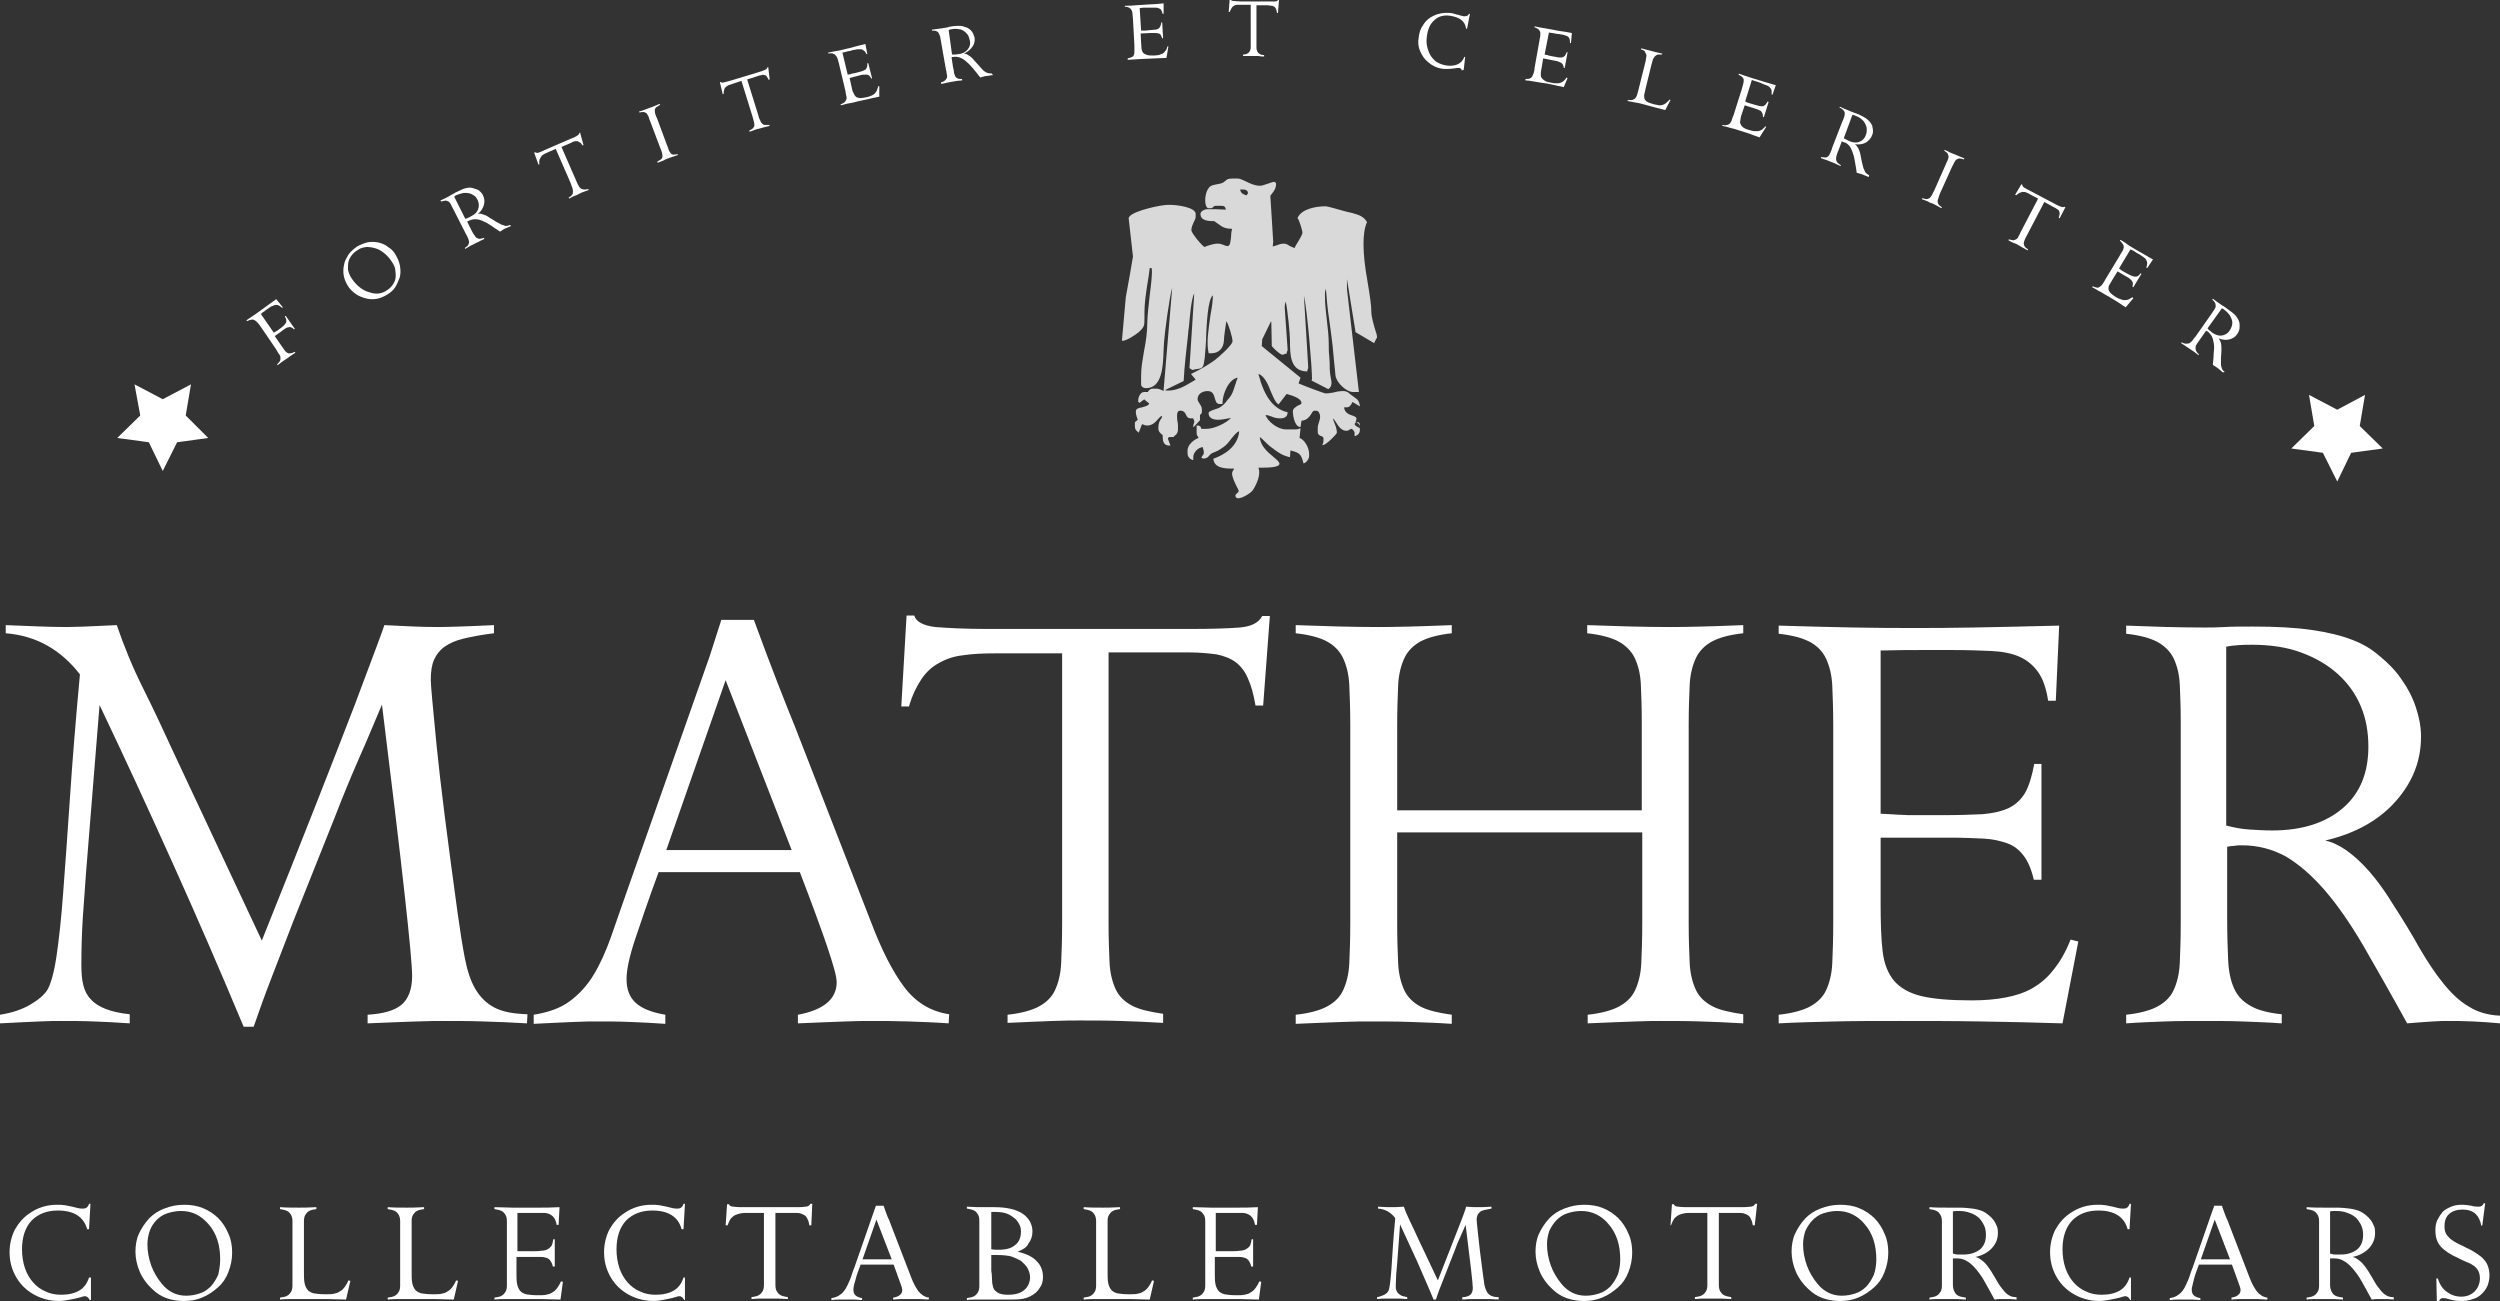 <svg xmlns="http://www.w3.org/2000/svg" xmlns:xlink="http://www.w3.org/1999/xlink" id="Layer_1" x="0px" y="0px" viewBox="0 0 522.3 271.8" style="enable-background:new 0 0 522.3 271.8;" xml:space="preserve"><rect x="0" y="0" width="522.3" height="271.8" fill="#333333" stroke="none"/><style type="text/css">	.st0{fill:#D9D9D9;}	.st1{fill:#FFFFFF;}</style><path class="st0" d="M287.4,69.2c-0.4-1.3-0.9-3-0.9-4.1c0-1.3-0.3-3.3-0.8-6.3c-1.1-6.1-1.1-10.2-0.1-12.4l0,0l0,0 c-0.7-1.2-1.7-1.5-3.1-1.9c-0.3-0.1-0.6-0.1-0.9-0.2l-0.4-0.1c-1.2-0.3-3.7-1.1-4.3-1.1c-2.1,0-5,0.6-5.8,2.4v0.1l0,0 c0.3,0.3,1,2.5,1,3c0,0.4-0.5,1.2-0.9,1.9c-0.3,0.5-0.6,0.9-0.7,1.3c-0.5-0.1-0.8-0.3-1.2-0.5c-0.3-0.2-0.6-0.4-1.1-0.4 c-0.4,0-0.9,0.1-1.3,0.3c-0.3,0.1-0.6,0.2-1,0.3l0.1-1l-0.6-9.6c0.1-0.1,0.2-0.3,0.3-0.4c0.4-0.5,0.9-1.1,0.9-2.1 c0-0.2-0.2-0.4-0.4-0.4c-0.3,0-0.8,0.2-1.4,0.4s-1.2,0.4-1.4,0.4h-0.2c-1.1,0-2.1-0.5-2.9-0.9c-0.7-0.3-1.2-0.6-1.7-0.6h-1.1 c-1,0-1.2,0.2-1.5,0.5c-0.2,0.1-0.3,0.3-0.6,0.4c-0.4,0.2-0.8,0.2-1.2,0.3c-0.5,0.1-1,0.2-1.3,0.4c-1,0.7-1.3,2.8-1,3.9 c0.2,0.6,0.4,0.7,0.6,0.7h0.4c0.4,0,0.5-0.2,0.6-0.3s0.2-0.2,0.5-0.2h1.1c0.6,0,0.9,0.1,1,0.8l-2.2-0.1h-1.6c-0.6,0-1.5,0.4-1.5,1 c0,1.5,1.9,1.5,2.9,1.5c0.2,0.2,0.4,0.3,0.7,0.5c0.8,0.6,1.4,1.1,3,1.1c-0.1,0.4-0.2,1-0.2,1.6c-0.1,1-0.2,2-0.7,2 c-0.3,0-0.6-0.1-0.8-0.2c-0.3-0.1-0.7-0.3-1.2-0.3c-0.1,0-0.3,0-0.4,0c-0.7,0.1-1.8,0.4-2.2,0.6c-0.1,0-0.2,0.1-0.2,0.1 c-0.4,0-2.8-2.9-2.8-3.5c0-0.7,0.3-1.2,0.5-1.7c0.2-0.4,0.4-0.7,0.4-1.2v-0.5c0-1.4-3.9-1.9-5.3-1.9H244c-1.5,0-7,1.2-8,2.4 c-0.1,0.1-0.2,0.3-0.2,0.4l0.9,8c0,0.2-1.3,7.5-1.5,8.5l-0.8,9v0.1h0.1c0.9,0,2.8-1.3,3.4-1.8c1.2-1.1,1.2-1.4,1.2-2.9 c0-0.3,0-0.8,0-1.3c0-1.8,0.3-3.8,0.6-5.8c0.2-1.2,0.4-2.4,0.5-3.4h0.4c0.2,0.9-0.1,3.3-0.4,5.7c-0.2,2.1-0.5,4.2-0.5,5.5 c0,2.2-0.3,4.2-0.7,6.2c-0.3,1.8-0.6,3.4-0.6,5.1v1.8c0,0.5,0.5,0.8,1,0.8c3.4,0,3.6-4.5,3.7-8c0-0.6,0.1-1.2,0.1-1.7 c0.1-1.7,1.1-9.3,1.7-11.3l-1.8,21.4v0.1l0.1,0.1c-0.2-0.1-0.3-0.1-0.5-0.2c-0.4-0.2-0.8-0.3-1.2-0.3h-0.7c-0.4,0-0.8,0.3-1,0.7H239 c-0.7,0-1.2,1-1.2,1.7c0,0.2,0,0.2,0,0.3c0,0.1,0,0.1,0,0.1l0,0h0.1c0,0,0,0.1,0.1,0.1v0.1l1.1-0.8v0.1l1,0.8 c-0.2,0.5-0.9,0.6-1.5,0.8c-0.7,0.1-1.3,0.3-1.3,0.8c0,0.6,0.1,1,0.3,1.5c0,0.1,0.1,0.2,0.1,0.3l-0.6,0.5V89c0,0.7,0.2,0.9,0.7,1.3 l0.1,0.1l0.7-1.8c0.4,0.2,0.7,0.3,1.1,0.3c1,0,1.7-0.7,2.2-1.3c0.3-0.3,0.5-0.6,0.8-0.7l0.1,0.2c-0.1,0.1-0.1,0.1-0.1,0.2 c-0.4,0.6-0.7,1-0.7,2.1c0,0.8,0.4,1.1,0.9,1.5c0,1.2,0.1,2.2,1.5,2.2h0.1V93c-0.1-0.3-0.2-0.5-0.3-0.8c-0.1-0.2-0.2-0.5-0.2-0.6 c0-0.2,0.2-0.3,0.6-0.3c0.1,0,0.2,0,0.3,0s0.2,0,0.3,0l0,0l0,0c0.1-0.2,0.2-0.3,0.4-0.4c0.3-0.3,0.5-0.6,0.5-1.2V89 c0-0.2,0-0.6-0.1-0.9c-0.1-0.8-0.2-1.9,0.2-2.2c0.1-0.1,0.2-0.1,0.4-0.1c0.7,0,1,0.4,1.2,0.9c0.2,0.4,0.4,0.7,0.9,0.7h0.6 c0,0.2,0.1,0.2,0.1,0.3c0,0.1,0.1,0.1,0.1,0.3c0,0.3,0,0.4-0.1,0.5c0,0.1-0.1,0.2-0.1,0.6v0.2l1.4-1.5l0,0v-1.1 c0.1-0.1,0.1-0.1,0.2-0.2c0.1-0.1,0.2-0.2,0.2-0.6v-0.4c0-0.5-0.3-0.9-0.5-1.2c-0.2-0.3-0.4-0.6-0.4-0.9c0-1.1,1-1.7,2.1-1.7 s1.3,0.8,1.5,1.5c0.2,0.6,0.3,1.2,1,1.2h0.6v-0.1c0-2,1.3-5.1,3.2-5.4c-0.3,0.6-0.4,1.2-0.6,1.7c-0.3,0.9-0.5,1.8-1.4,2.8 c-0.2,0.2-0.3,0.3-0.4,0.5c-0.4,0.5-0.6,0.7-1.3,1.2c-0.2,0.1-0.6,0.3-1,0.4c-0.9,0.3-1.4,0.5-1.4,0.8c0,0.9,0.7,1.4,2,1.4 c0.8,0,1.6-0.2,2.2-0.3c0.2,0,0.4-0.1,0.5-0.1c-0.9,1-3.4,2.3-5.2,2.3h-0.7c-0.4,0-0.4-0.1-0.4-0.2c0-0.2-0.1-0.5-0.8-0.5H250v1.5 c0,0.4,0.1,0.6,0.2,0.7c0.1,0.1,0.1,0.2,0.2,0.4c-0.9,0.3-2.3,1.4-2.3,2.6v0.5c0,0.8,0.4,1.3,1.1,1.5h0.1v-0.6c0-1,1-2,2-2.1 c0,0.3,0.1,0.4,0.1,0.5s0.1,0.2,0.1,0.5c0,0.5-0.1,0.6-0.2,0.7c-0.1,0.1-0.2,0.2-0.3,0.5l0,0l0,0c0,0.1,0.4,0.2,0.4,0.2 c0.7,0,1-0.3,1.3-0.7c0.2-0.2,0.4-0.4,0.7-0.5c1-0.4,1.2-0.5,1.9-1l0.3-0.2c0.5-0.3,1.1-1,1.6-1.7c0.6-0.7,1.2-1.5,1.7-1.6 c-0.3,3.2-3.1,4.9-5.3,5.7h-0.1v0.1c0.2,2,2.6,2,4.3,2c0,0.2-0.1,0.3-0.2,0.4c-0.1,0.2-0.2,0.4-0.2,0.6c0,0.7,0.5,1.8,0.9,2.6 c0.3,0.5,0.5,1,0.5,1.1s-0.2,0.3-0.3,0.4c-0.2,0.2-0.4,0.3-0.4,0.5c0,0.4,0.2,0.6,0.6,0.6c0.9,0,2.8-1.2,3.1-1.8 c0.7-1.1,1.7-3.2,1.1-4.6c0.3,0,0.6,0,1,0c2.3,0,3.4-0.3,3.4-0.8c0-0.4-0.5-0.8-1.2-1.4c-1.2-1-2.8-2.3-2.9-4.2 c0.3,0.2,0.6,0.5,0.9,0.8c0.5,0.5,1,1,1.7,1.5c0.2,0.1,0.3,0.2,0.4,0.3c1,0.7,1.6,1.2,3.2,1.6h0.1l0.1-1.4c1.9,0.5,2.2,0.7,2.7,2.6 v0.1h0.1c0.6-0.2,1.1-1,1.1-1.5v-0.5c0-1.3-1-3-2-3.3l0.2-2h-0.1c-0.1,0-0.2,0.1-0.3,0.1c-0.2,0.1-0.3,0.1-0.6,0.1h-2.1 c-1.7,0-3.8-1.7-4.2-3c0.5,0,0.8,0.2,1.2,0.3c0.5,0.2,1,0.4,1.9,0.4s1.5-0.4,1.5-1.2v-0.1h-0.1c-2.9-0.7-4.8-3.3-6-8 c1.2,0.4,2,2.1,2.6,3.7c0.5,1.1,0.9,2.2,1.5,2.6l0.1,0.1l1.7-2.2c1.5,0.4,3.1,1,3.1,1.9c0,0.2-0.3,0.4-0.7,0.5 c-0.5,0.3-1.1,0.7-1.1,1.2c0,1,0.4,3.2,1.5,3.3h0.1l0.2-1.3c1.2-0.1,1.7-0.9,2.1-1.5c0.2-0.4,0.4-0.6,0.6-0.6h0.4 c0.5,0,0.8,0.7,0.8,1.2c0,0.6-0.2,1-0.3,1.4c-0.1,0.3-0.2,0.6-0.2,0.9v0.9c0,0.6,0.4,0.8,0.7,0.9c0.3,0.1,0.5,0.2,0.5,0.5V92 c0,0.3,0,0.4-0.1,0.6c0,0.1-0.1,0.2-0.1,0.3V93h0.1c0.7-0.1,2.9-2.3,2.9-2.6c0-0.8-0.3-1.5-0.5-2c-0.2-0.4-0.3-0.8-0.3-1 c0.2,0.2,0.4,0.5,0.6,0.8c0.5,0.8,1.1,1.8,2.2,1.8c0.3,0,0.4-0.1,0.6-0.2c0.1-0.1,0.3-0.2,0.5-0.2c0.1,0,0.6,0.5,0.6,0.8v0.7h0.1 c0.5-0.1,1-0.6,1-1.2v-0.7c0-0.7-0.6-0.9-0.9-1c0-0.1,0.1-0.2,0.1-0.3c0-0.1,0.1-0.2,0.1-0.4c0-0.4-0.4-0.5-0.9-0.7 c-0.7-0.2-1.6-0.6-1.7-1.7h0.6c0.6,0,0.9-0.6,1.1-1c0,0,0-0.1,0.1-0.1l1.5,0.9v-0.2c-0.2-0.9-0.3-1.1-1-1.6 c-0.4-0.3-0.8-0.6-1.1-0.8c-0.2-0.2-0.3-0.3-0.5-0.4s-0.5-0.2-0.9-0.2c-0.6,0-1.3,0.1-2,0.3c-0.6,0.1-1.2,0.2-1.6,0.2 s-4.8-1.7-5.7-2.1l0.4-1.2l-8.1-6.6l0.1-1.4l1.8-3.7h0.1l0.1,5.1l0,0l0,0c0.2,0.3,1.7,1.8,2.2,1.8c0.2,0,0.3,0,0.4-0.1 c0.1,0,0.1-0.1,0.4-0.1h0.1v-0.1c0-0.2,0.1-0.3,0.1-0.4c0.1-0.1,0.1-0.2,0.1-0.5l-0.6-8.6c0-0.4,0-0.6,0.1-0.9 c0-0.1,0.1-0.3,0.1-0.4c0.4,1.6,0.9,6.9,0.9,8.1c0,3,0,6.4,3.5,6.5h0.1v-0.1c0-0.1,0.1-0.2,0.1-0.3c0.1-0.2,0.1-0.3,0.1-0.6 l-0.2-3.4l-0.7-11.5c0.7,3,1.7,15,1.7,17.5l-0.1,0.3l3.5,1.8l0,0c0.9-0.6,0.7-1.5,0.5-2.5c-0.1-0.6-0.2-1.2-0.2-1.8 c0-0.8,0-1.7-0.1-2.6c-0.1-0.8-0.1-1.6-0.1-2.4c0-1.7-0.2-3.5-0.4-5.1c-0.2-1.7-0.4-3.4-0.4-5.2v-0.2c0-0.5,0.1-0.9,0.2-1.2 c0.1,1.5,0.4,4.7,0.6,5.8c0.2,1.4,0.7,5.1,0.8,6.1c0.1,1.1,0.2,2.2,0.3,3.2c0.1,1,0.2,2,0.3,3c0.1,1.4,2.2,3.5,3.7,3.5h1.2 l-2.5-21.5v-2c0-0.1,0-0.1,0-0.1l1.8,11.1l0,0l3.9,2.3v-0.1c0,0,0.4-0.7,0.4-0.8C287.8,70.6,287.7,70,287.4,69.2z M253.7,75.3 c-1.7,1.2-2.8,1.8-4.8,2.8h-0.1l1,1.2c-0.3,0.2-0.6,0.4-1,0.6c-1.3,0.8-2.9,1.7-4.8,1.7c-0.2,0-0.4,0-0.6-0.1l3.9-1.9l0,0v-0.1 c0.1-2.5,0.6-6.9,0.9-9.5c0-0.4,0.1-1.1,0.2-1.8c0.2-2.2,0.5-5.9,1.1-6.9l-1,15.6l0,0l0.6,0.4l0,0c0.4-0.1,0.8-0.2,1-0.2 c1.3-0.2,1.3-0.3,1.6-2.4c0.1-1.1,0.3-3.5,0.3-4.7v-0.1c0.1-1.9,0.3-7.4,1.4-8.2c0,1.1-0.2,2.5-0.5,4.1c-0.4,2.8-0.9,5.9-0.4,7.9 v0.1h0.6c1.5,0,2.5-1,2.6-2.6c0-0.6,0.1-1.3,0.2-2c0.1-0.7,0.2-1.4,0.3-2.1c0.5,0.7,1.3,3.4,1.3,4.2 C257.5,72.1,254.4,74.8,253.7,75.3z M260.7,40.5L260.7,40.5L260.7,40.5c-0.1,0-0.1,0.1-0.2,0.2v0.1h-0.1c-0.7-0.2-1.1-0.4-1.3-1.1 v-0.1h0.8c0.4,0,0.8,0.3,0.8,0.6C260.7,40.4,260.7,40.4,260.7,40.5C260.7,40.5,260.7,40.5,260.7,40.5z M283.5,88.2 c0.5,0,0.6,0.2,0.6,0.6v0.7l-0.1-0.1c0,0-0.1-0.1-0.2-0.1c-0.4-0.2-0.8-0.5-0.8-0.7C283,88.5,283.2,88.2,283.5,88.2z"></path><g>	<path class="st1" d="M110.1,213.8c-3.1-0.2-6.2-0.3-9.1-0.4c-2.9-0.1-5.9-0.1-8.8-0.1c-0.8,0-2.5,0-5.1,0.1s-6,0.2-10.3,0.4V212  c3.3-0.2,5.7-0.9,7.1-2.1c1.4-1.2,2.2-3.2,2.2-6c0-4-2.1-22.9-6.3-56.7c-1.7,4-3.3,7.9-5,11.7c-1.7,3.9-3.3,7.8-4.8,11.7l-8.7,21.8  c-1.7,4.5-3.3,8.5-4.7,12.2c-1.4,3.6-2.6,7-3.6,9.9h-2.1c-4.8-11.5-9.7-22.8-14.7-33.9s-10.1-22.2-15.4-33.3L18,182  c-0.2,3.2-0.5,6.5-0.7,9.7s-0.3,6.5-0.3,9.8c0,1.7,0.1,3.1,0.4,4.3s0.8,2.2,1.6,3c0.7,0.8,1.8,1.5,3.1,2c1.3,0.5,3,0.9,5,1.1v1.9  c-2.6-0.2-5.1-0.3-7.5-0.4c-2.4-0.1-4.8-0.1-7.2-0.1c-0.7,0-2,0-4.1,0.1s-4.8,0.2-8.3,0.4V212c2.5-0.4,4.6-1.1,6.3-2.1  s2.9-2,3.6-3.1c0.7-1.2,1.4-3.6,1.9-7s1-7.8,1.4-13.3s0.9-12,1.4-19.6s1.2-16.3,2.1-26c-4-5.2-9.2-8.1-15.5-8.6v-1.7  c5,0.2,9.2,0.4,12.8,0.4c1.2,0,4.7-0.1,10.4-0.4c1.5,4.4,3.3,8.8,5.5,13.2s4.3,8.9,6.5,13.7l18.3,39c8.8-21.9,15.2-38.3,19.4-49.2  c4.1-10.9,6.2-16.5,6.2-16.7c4,0.2,7.7,0.4,11.2,0.4c1.6,0,5.5-0.1,11.7-0.4v1.7c-2.5,0.3-4.6,0.7-6.3,1.1c-1.7,0.4-3,1-4,1.7  s-1.7,1.6-2.2,2.7c-0.5,1.1-0.7,2.5-0.7,4.3c0,0.9,0.4,5.4,1.2,13.5c0.8,8.1,2.3,19.8,4.4,35.1c0.5,3.6,1,6.8,1.5,9.4  c0.5,2.6,1.2,4.8,2.2,6.5s2.3,3,4,3.9s4,1.3,6.9,1.4L110.1,213.8L110.1,213.8z"></path>	<path class="st1" d="M198.2,213.8c-2.8-0.2-5.6-0.3-8.4-0.4c-2.8-0.1-5.5-0.1-8.1-0.1c-0.9,0-2.6,0-5,0.1s-5.8,0.2-10,0.4V212  c5.4-1,8.1-3.3,8.1-6.8c0-1.2-0.7-3.6-2-7.5c-1.3-3.8-3.2-9-5.7-15.5h-29.5c-2.1,5.7-3.7,10.4-4.9,14s-1.8,6.4-1.8,8.3  c0,2.2,0.6,3.8,1.9,5c1.3,1.2,3.3,2,6.2,2.5v1.9c-2.6-0.2-5.1-0.3-7.5-0.4c-2.4-0.1-4.8-0.1-7.2-0.1c-0.7,0-2.1,0-4.2,0.1  c-2.2,0.1-5,0.2-8.6,0.4V212c3.1-0.5,5.6-1.4,7.5-2.8c1.9-1.4,3.6-3.2,5-5.5s2.6-5,3.7-8.1s2.3-6.7,3.7-10.6l16.9-48l2.4-7.5h6.8  c1.9,5.2,3.6,9.7,5,13.3s2.6,6.6,3.5,8.8l16,41.1c2.2,5.8,4.5,10.3,6.9,13.5s5.5,5.1,9.4,5.7L198.2,213.8L198.2,213.8z   M151.6,142.1l-12.4,35.5h26.2L151.6,142.1z"></path>	<path class="st1" d="M263.9,147.4h-1.6c-0.4-2.3-0.9-4.2-1.6-5.7c-0.6-1.4-1.5-2.6-2.6-3.4c-1.1-0.8-2.5-1.3-4-1.6  c-1.6-0.2-3.5-0.4-5.7-0.4h-16.8v56.4c0,3.2,0.1,6,0.2,8.3c0.1,2.3,0.6,4.2,1.3,5.7s1.9,2.6,3.4,3.4c1.5,0.8,3.7,1.3,6.5,1.7v1.9  c-3.1-0.2-6-0.3-8.9-0.4c-2.9-0.1-5.8-0.1-8.7-0.1c-1.2,0-3,0-5.4,0.1s-5.6,0.2-9.5,0.4V212c2.8-0.3,5-0.9,6.5-1.7s2.7-1.9,3.4-3.4  s1.2-3.4,1.3-5.7s0.2-5.1,0.2-8.3v-56.4h-14c-2.6,0-4.8,0.1-6.7,0.4c-1.9,0.2-3.6,0.8-5,1.6c-1.5,0.8-2.7,1.9-3.7,3.4  s-1.9,3.3-2.6,5.7h-1.6l1.1-19h1.6c0.4,1.3,1.9,2.1,4.4,2.4c2.5,0.2,6.1,0.4,10.9,0.4h42.3c4.5,0,7.9-0.1,10.4-0.3  c2.4-0.2,4-1,4.7-2.4h1.6L263.9,147.4z"></path>	<path class="st1" d="M364.2,213.8c-3.1-0.2-6-0.3-8.9-0.4c-2.9-0.1-5.8-0.1-8.7-0.1c-0.8,0-2.5,0-4.9,0.1s-5.8,0.2-10,0.4V212  c2.8-0.3,5-0.9,6.5-1.7s2.7-1.9,3.4-3.4c0.7-1.5,1.2-3.4,1.3-5.7c0.1-2.3,0.2-5.1,0.2-8.3v-19h-51.2v19c0,3.2,0.1,6,0.2,8.3  s0.6,4.2,1.3,5.7c0.7,1.5,1.9,2.6,3.4,3.4c1.5,0.8,3.7,1.3,6.5,1.7v1.9c-2.9-0.2-5.8-0.3-8.8-0.4c-2.9-0.1-5.9-0.1-8.9-0.1  c-0.8,0-2.5,0-4.9,0.1s-5.8,0.2-10,0.4V212c2.8-0.3,5-0.9,6.5-1.7s2.7-1.9,3.4-3.4c0.7-1.5,1.2-3.4,1.3-5.7  c0.1-2.3,0.2-5.1,0.2-8.3v-41.3c0-3.3-0.1-6.1-0.2-8.4c-0.1-2.3-0.6-4.2-1.3-5.7c-0.7-1.5-1.9-2.7-3.4-3.5s-3.7-1.4-6.5-1.7v-1.7  c5.7,0.2,11.5,0.4,17.3,0.4c3,0,8.1-0.1,15.3-0.4v1.7c-2.8,0.3-5,0.9-6.5,1.7s-2.7,2-3.4,3.5c-0.7,1.5-1.2,3.4-1.3,5.7  c-0.1,2.3-0.2,5.1-0.2,8.3v17.8H343v-18.5c0-3.1-0.1-5.7-0.2-7.9s-0.6-4-1.3-5.5c-0.7-1.4-1.9-2.6-3.4-3.4  c-1.5-0.8-3.7-1.4-6.5-1.7v-1.7c5.7,0.2,11.5,0.4,17.3,0.4c3,0,8.1-0.1,15.3-0.4v1.7c-2.8,0.3-5,0.9-6.5,1.7s-2.7,2-3.4,3.5  c-0.7,1.5-1.2,3.4-1.3,5.7c-0.1,2.3-0.2,5.1-0.2,8.3v41.3c0,3.2,0.1,6,0.2,8.3s0.6,4.2,1.3,5.7c0.7,1.5,1.9,2.6,3.4,3.4  c1.5,0.8,3.7,1.3,6.5,1.7L364.2,213.8L364.2,213.8z"></path>	<path class="st1" d="M430.9,213.8c-5.8-0.2-11.5-0.3-17.2-0.4c-5.6-0.1-11.3-0.1-16.9-0.1c-4.8,0-9.3,0-13.4,0.1s-8.1,0.2-11.8,0.4  V212c2.8-0.3,5-0.9,6.5-1.7s2.7-1.9,3.4-3.4c0.7-1.5,1.2-3.4,1.3-5.7c0.1-2.3,0.2-5.1,0.2-8.3v-41.3c0-3.2-0.1-6-0.2-8.3  s-0.6-4.2-1.3-5.7c-0.7-1.5-1.9-2.7-3.4-3.5s-3.7-1.4-6.5-1.7v-1.7c5.9,0.2,11.2,0.3,15.9,0.4c4.7,0.1,8.9,0.1,12.6,0.1  c3.1,0,7.2,0,12.1-0.1s10.9-0.2,18-0.4l-0.7,15.7h-1.6c-0.4-2.6-1.1-4.6-2.1-6s-2.3-2.5-3.9-3.2s-3.6-1.1-5.9-1.2  c-2.3-0.1-5-0.2-8.1-0.2h-1.7c-0.7,0-2.1,0-4.4,0c-2.2,0-5.2,0-8.9,0.1V170c1.4,0.1,2.6,0.1,3.5,0.2c0.9,0,1.7,0.1,2.2,0.1h7.6  c3.1,0,5.8-0.1,8-0.2c2.2-0.2,4-0.6,5.5-1.3c1.4-0.7,2.6-1.8,3.4-3.2s1.4-3.4,1.9-6h1.5v24.2h-1.6c-0.5-2.2-1.2-3.8-2.1-5  s-2-2.1-3.4-2.6s-3-0.9-5-1s-4.4-0.2-7.1-0.2h-14.4v13.7c0,4,0.1,7.3,0.4,9.9c0.3,2.7,1.1,4.7,2.4,6.3c1.3,1.5,3.2,2.6,5.7,3.2  c2.5,0.6,6,0.9,10.5,0.9c2.7,0,5-0.2,7.1-0.6c2.1-0.4,4-1,5.7-2s3.1-2.2,4.4-3.9c1.3-1.6,2.5-3.7,3.5-6.2l1.6,0.4L430.9,213.8z"></path>	<path class="st1" d="M522.3,213.8c-1.9-0.2-3.8-0.3-5.7-0.4c-1.9-0.1-3.7-0.1-5.5-0.1c-0.5,0-1.4,0-2.8,0.1s-3.2,0.2-5.4,0.4  c-3.4-6.2-6.5-11.6-9.2-16.3c-2.7-4.6-5.4-8.5-8.1-11.6s-5.4-5.4-8.1-7c-2.8-1.5-5.8-2.3-9.1-2.3c-0.5,0-1,0-1.5,0.1  c-0.5,0-1,0.1-1.6,0.2v15c0,3.4,0.1,6.3,0.2,8.6c0.1,2.4,0.5,4.3,1.2,5.9c0.7,1.6,1.8,2.8,3.4,3.7c1.5,0.9,3.7,1.5,6.6,1.8v1.9  c-2.7-0.2-5.5-0.3-8.2-0.4c-2.7-0.1-5.4-0.1-8.1-0.1s-5.4,0-8.1,0.1s-5.4,0.2-8.1,0.4V212c2.8-0.3,5-0.9,6.5-1.7s2.7-1.9,3.4-3.4  c0.7-1.5,1.2-3.4,1.3-5.7c0.1-2.3,0.2-5.1,0.2-8.3v-42c0-3.1-0.1-5.7-0.2-7.9s-0.6-4-1.3-5.5c-0.7-1.4-1.9-2.6-3.4-3.4  c-1.5-0.8-3.7-1.4-6.5-1.7v-1.7c5.1,0.2,10.5,0.4,16.4,0.4c1.1,0,2.4,0,4.1-0.1s3.6-0.1,6-0.1c4.6,0,8.7,0.2,12.2,0.7  s6.3,1.2,8.6,2.1c2.1,0.8,4,1.9,5.7,3.4c1.7,1.4,3.3,3,4.5,4.8c1.3,1.8,2.3,3.7,3,5.8s1.1,4.1,1.1,6.2c0,5-1.7,9.4-5.2,13.4  s-8.4,6.8-14.8,8.3c2.2,0.5,4.4,1.8,6.8,4s4.8,5.2,7.2,9.1c2.2,3.4,4.1,6.5,5.7,9.4c1.7,2.9,3.3,5.3,5,7.4c1.7,2.1,3.4,3.7,5.3,4.8  c1.9,1.2,4.1,1.8,6.6,1.9L522.3,213.8L522.3,213.8z M465.2,172.5c1.6,0.4,3.1,0.7,4.7,0.8s3.2,0.2,4.8,0.2c6.3,0,11.2-1.6,14.8-4.7  c3.6-3.1,5.3-7.4,5.3-12.8c0-3.1-0.5-5.9-1.6-8.5s-2.7-4.8-4.8-6.7c-2.1-1.9-4.7-3.4-7.7-4.5s-6.4-1.6-10.3-1.6  c-2,0-3.8,0.1-5.3,0.4v37.4H465.2z"></path></g><g>	<g>		<path class="st1" d="M313.2,271.5c-0.7,0-1.4-0.1-2.1-0.1s-1.4,0-2,0c-0.2,0-0.6,0-1.2,0s-1.4,0-2.4,0.1V271   c0.8,0,1.3-0.2,1.7-0.5c0.3-0.3,0.5-0.8,0.5-1.4c0-0.9-0.5-5.3-1.5-13.2c-0.4,0.9-0.8,1.8-1.2,2.7c-0.4,0.9-0.8,1.8-1.1,2.7   l-2,5.1c-0.4,1-0.8,2-1.1,2.8c-0.3,0.8-0.6,1.6-0.8,2.3h-0.5c-1.1-2.7-2.3-5.3-3.4-7.9c-1.2-2.6-2.4-5.2-3.6-7.8l-0.6,8.1   c-0.1,0.8-0.1,1.5-0.2,2.3c0,0.8-0.1,1.5-0.1,2.3c0,0.4,0,0.7,0.1,1s0.2,0.5,0.4,0.7c0.2,0.2,0.4,0.3,0.7,0.5   c0.3,0.1,0.7,0.2,1.2,0.3v0.4c-0.6,0-1.2-0.1-1.7-0.1c-0.6,0-1.1,0-1.7,0c-0.2,0-0.5,0-1,0s-1.1,0-1.9,0.1V271   c0.6-0.1,1.1-0.3,1.5-0.5s0.7-0.5,0.8-0.7c0.2-0.3,0.3-0.8,0.4-1.6c0.1-0.8,0.2-1.8,0.3-3.1c0.1-1.3,0.2-2.8,0.3-4.6   c0.1-1.8,0.3-3.8,0.5-6c-0.9-1.2-2.1-1.9-3.6-2v-0.4c1.2,0.1,2.2,0.1,3,0.1c0.3,0,1.1,0,2.4-0.1c0.3,1,0.8,2,1.3,3.1   c0.5,1,1,2.1,1.5,3.2l4.3,9.1c2-5.1,3.5-8.9,4.5-11.5c1-2.5,1.4-3.8,1.4-3.9c0.9,0.1,1.8,0.1,2.6,0.1c0.4,0,1.3,0,2.7-0.1v0.4   c-0.6,0.1-1.1,0.2-1.5,0.3s-0.7,0.2-0.9,0.4c-0.2,0.2-0.4,0.4-0.5,0.6c-0.1,0.3-0.2,0.6-0.2,1c0,0.2,0.1,1.3,0.3,3.1   c0.2,1.9,0.5,4.6,1,8.2c0.1,0.8,0.2,1.6,0.3,2.2c0.1,0.6,0.3,1.1,0.5,1.5s0.5,0.7,0.9,0.9c0.4,0.2,0.9,0.3,1.6,0.3v0.5H313.2z"></path>	</g>	<path class="st1" d="M18.7,271.5c-0.3-0.5-0.6-0.7-1-0.7c-0.2,0-0.5,0.1-0.8,0.2s-0.7,0.2-1.2,0.3c-0.4,0.1-0.9,0.2-1.5,0.3  c-0.6,0.1-1.2,0.2-1.9,0.2c-2.1,0-4.1-0.6-5.8-1.7c-1.4-0.9-2.5-2.1-3.3-3.6S2,263.4,2,261.6c0-1.7,0.4-3.3,1.1-4.7  c0.8-1.4,1.8-2.6,3.2-3.5c1.6-1.1,3.5-1.7,5.6-1.7c0.6,0,1.1,0,1.7,0.1c0.5,0.1,1,0.2,1.5,0.3c0.4,0.1,0.8,0.2,1.2,0.3  s0.7,0.1,1,0.1c0.7,0,1.1-0.3,1.3-1h0.3l-0.3,5.3h-0.4c-0.7-2.6-2.8-3.9-6.1-3.9c-2.3,0-4.1,0.7-5.5,2.1c-1.3,1.4-2,3.4-2,6  c0,1.4,0.2,2.7,0.6,3.9c0.4,1.2,1,2.2,1.7,3s1.6,1.5,2.6,1.9c1,0.5,2.1,0.7,3.3,0.7c1.5,0,2.8-0.3,3.8-0.9s1.6-1.5,2-2.7H19v4.7  h-0.3V271.5z"></path>	<path class="st1" d="M48.5,261.7c0,1.5-0.3,2.8-0.8,4.1c-0.5,1.3-1.2,2.3-2.1,3.1c-1.1,1-2.2,1.7-3.4,2.2s-2.4,0.7-3.8,0.7  c-2.7,0-4.9-0.8-6.6-2.5c-1.1-1-2-2.2-2.6-3.6s-0.9-2.8-0.9-4.2c0-1.3,0.2-2.6,0.7-3.7s1.2-2.2,2.2-3.3c0.8-0.8,1.8-1.5,3.1-2  s2.6-0.8,4.1-0.8s2.8,0.2,4,0.7s2.3,1.2,3.2,2.1c0.9,0.9,1.6,2,2.1,3.2C48.3,259,48.5,260.3,48.5,261.7z M46,263.1  c0-1.5-0.2-2.9-0.6-4.1c-0.4-1.2-1-2.3-1.8-3.2s-1.6-1.6-2.6-2.1s-2.1-0.7-3.2-0.7c-1,0-2,0.2-2.9,0.5s-1.6,0.8-2.2,1.4  c-0.6,0.6-1.1,1.4-1.4,2.2c-0.3,0.9-0.5,1.8-0.5,2.9c0,1.5,0.3,3,0.8,4.4c0.5,1.4,1.3,2.7,2.2,3.8c1.4,1.7,3.1,2.5,5.1,2.5  c1,0,2-0.2,2.9-0.5s1.6-0.8,2.3-1.5c0.6-0.7,1.1-1.5,1.5-2.4C45.8,265.4,46,264.3,46,263.1z"></path>	<path class="st1" d="M72.3,271.5c-1.4,0-2.7-0.1-4-0.1s-2.6,0-3.9,0c-1.1,0-2.1,0-3.1,0s-1.9,0-2.8,0.1v-0.4  c0.7-0.1,1.2-0.2,1.5-0.4c0.4-0.2,0.6-0.5,0.8-0.8s0.3-0.8,0.3-1.3s0-1.2,0-1.9v-9.8c0-0.7,0-1.3,0-1.8s-0.1-0.9-0.3-1.3  c-0.2-0.3-0.4-0.6-0.8-0.8c-0.4-0.2-0.9-0.3-1.5-0.4v-0.4c1.3,0.1,2.7,0.1,4,0.1c0.7,0,1.9,0,3.6-0.1v0.4c-0.7,0.1-1.2,0.2-1.5,0.4  c-0.4,0.2-0.6,0.5-0.8,0.8s-0.3,0.8-0.3,1.3s0,1.2,0,1.9v8.6c0,0.9,0,1.7,0.1,2.3c0.1,0.6,0.3,1.1,0.6,1.5c0.3,0.4,0.7,0.6,1.3,0.8  c0.6,0.1,1.4,0.2,2.5,0.2c0.6,0,1.2,0,1.7-0.1s0.9-0.2,1.3-0.5c0.4-0.2,0.7-0.5,1-0.9s0.6-0.9,0.8-1.4l0.4,0.1L72.3,271.5z"></path>	<path class="st1" d="M94.8,271.5c-1.4,0-2.7-0.1-4-0.1s-2.6,0-3.9,0c-1.1,0-2.1,0-3.1,0s-1.9,0-2.8,0.1v-0.4  c0.7-0.1,1.2-0.2,1.5-0.4c0.4-0.2,0.6-0.5,0.8-0.8c0.2-0.3,0.3-0.8,0.3-1.3s0-1.2,0-1.9v-9.8c0-0.7,0-1.3,0-1.8s-0.1-0.9-0.3-1.3  c-0.2-0.3-0.4-0.6-0.8-0.8s-0.9-0.3-1.5-0.4v-0.4c1.3,0.1,2.7,0.1,4,0.1c0.7,0,1.9,0,3.6-0.1v0.4c-0.7,0.1-1.2,0.2-1.5,0.4  c-0.4,0.2-0.6,0.5-0.8,0.8c-0.2,0.3-0.3,0.8-0.3,1.3s0,1.2,0,1.9v8.6c0,0.9,0,1.7,0.1,2.3c0.1,0.6,0.3,1.1,0.6,1.5  c0.3,0.4,0.7,0.6,1.3,0.8c0.6,0.1,1.4,0.2,2.5,0.2c0.6,0,1.2,0,1.7-0.1s0.9-0.2,1.3-0.5c0.4-0.2,0.7-0.5,1-0.9s0.6-0.9,0.8-1.4  l0.4,0.1L94.8,271.5z"></path>	<path class="st1" d="M117.1,271.5c-1.4,0-2.7-0.1-4-0.1s-2.6,0-3.9,0c-1.1,0-2.2,0-3.1,0c-1,0-1.9,0-2.8,0.1v-0.4  c0.7-0.1,1.2-0.2,1.5-0.4c0.4-0.2,0.6-0.5,0.8-0.8c0.2-0.3,0.3-0.8,0.3-1.3s0-1.2,0-1.9V257c0-0.8,0-1.4,0-1.9s-0.1-1-0.3-1.3  c-0.2-0.3-0.4-0.6-0.8-0.8s-0.9-0.3-1.5-0.4v-0.4c1.4,0,2.6,0.1,3.7,0.1s2.1,0,2.9,0c0.7,0,1.7,0,2.8,0c1.2,0,2.5,0,4.2-0.1  l-0.2,3.7h-0.4c-0.1-0.6-0.3-1.1-0.5-1.4c-0.2-0.3-0.5-0.6-0.9-0.8s-0.8-0.3-1.4-0.3c-0.5,0-1.2,0-1.9,0h-0.4c-0.2,0-0.5,0-1,0  s-1.2,0-2.1,0v8c0.3,0,0.6,0,0.8,0c0.2,0,0.4,0,0.5,0h1.8c0.7,0,1.4,0,1.9-0.1c0.5,0,0.9-0.1,1.3-0.3c0.3-0.2,0.6-0.4,0.8-0.7  c0.2-0.3,0.3-0.8,0.4-1.4h0.3v5.7h-0.4c-0.1-0.5-0.3-0.9-0.5-1.2c-0.2-0.3-0.5-0.5-0.8-0.6s-0.7-0.2-1.2-0.2s-1,0-1.7,0h-3.4v3.2  c0,0.9,0,1.7,0.1,2.3c0.1,0.6,0.3,1.1,0.6,1.5c0.3,0.4,0.7,0.6,1.3,0.8c0.6,0.1,1.4,0.2,2.5,0.2c0.6,0,1.2,0,1.7-0.1  s0.9-0.2,1.3-0.5c0.4-0.2,0.7-0.5,1-0.9s0.6-0.9,0.8-1.4l0.4,0.1L117.1,271.5z"></path>	<path class="st1" d="M142.9,271.5c-0.3-0.5-0.6-0.7-1-0.7c-0.2,0-0.5,0.1-0.8,0.2s-0.7,0.2-1.2,0.3c-0.4,0.1-0.9,0.2-1.5,0.3  c-0.6,0.1-1.2,0.2-1.9,0.2c-2.1,0-4.1-0.6-5.8-1.7c-1.4-0.9-2.5-2.1-3.3-3.6s-1.2-3.1-1.2-4.9c0-1.7,0.4-3.3,1.1-4.7  c0.8-1.4,1.8-2.6,3.2-3.5c1.6-1.1,3.5-1.7,5.6-1.7c0.6,0,1.1,0,1.7,0.1c0.5,0.1,1,0.2,1.5,0.3c0.4,0.1,0.8,0.2,1.2,0.3  s0.7,0.1,1,0.1c0.7,0,1.1-0.3,1.3-1h0.3l-0.3,5.3h-0.4c-0.7-2.6-2.8-3.9-6.1-3.9c-2.3,0-4.1,0.7-5.5,2.1c-1.3,1.4-2,3.4-2,6  c0,1.4,0.2,2.7,0.6,3.9c0.4,1.2,1,2.2,1.7,3s1.6,1.5,2.6,1.9c1,0.5,2.1,0.7,3.3,0.7c1.5,0,2.8-0.3,3.8-0.9s1.6-1.5,2-2.7h0.3v4.7  h-0.2V271.5z"></path>	<path class="st1" d="M169.5,256h-0.4c-0.1-0.5-0.2-1-0.4-1.3c-0.1-0.3-0.3-0.6-0.6-0.8s-0.6-0.3-0.9-0.4c-0.4-0.1-0.8-0.1-1.3-0.1  H162v13.2c0,0.8,0,1.4,0,1.9s0.1,1,0.3,1.3s0.4,0.6,0.8,0.8c0.4,0.2,0.9,0.3,1.5,0.4v0.4c-0.7,0-1.4-0.1-2.1-0.1c-0.7,0-1.4,0-2,0  c-0.3,0-0.7,0-1.3,0s-1.3,0-2.2,0.1V271c0.7-0.1,1.2-0.2,1.5-0.4c0.4-0.2,0.6-0.5,0.8-0.8s0.3-0.8,0.3-1.3s0-1.2,0-1.9v-13.2h-3.3  c-0.6,0-1.1,0-1.6,0.1c-0.4,0.1-0.8,0.2-1.2,0.4c-0.3,0.2-0.6,0.4-0.9,0.8c-0.2,0.3-0.4,0.8-0.6,1.3h-0.4l0.3-4.4h0.4  c0.1,0.3,0.4,0.5,1,0.5c0.6,0.1,1.4,0.1,2.6,0.1h9.9c1,0,1.9,0,2.4-0.1c0.6,0,0.9-0.2,1.1-0.6h0.4L169.5,256z"></path>	<path class="st1" d="M194,271.5c-0.7,0-1.3-0.1-2-0.1c-0.6,0-1.3,0-1.9,0c-0.2,0-0.6,0-1.2,0c-0.6,0-1.3,0-2.3,0.1v-0.4  c1.3-0.2,1.9-0.8,1.9-1.6c0-0.3-0.2-0.9-0.5-1.7c-0.3-0.9-0.8-2.1-1.3-3.6h-6.9c-0.5,1.3-0.9,2.4-1.1,3.3c-0.3,0.9-0.4,1.5-0.4,1.9  c0,0.5,0.1,0.9,0.4,1.2c0.3,0.3,0.8,0.5,1.4,0.6v0.4c-0.6,0-1.2-0.1-1.7-0.1c-0.6,0-1.1,0-1.7,0c-0.2,0-0.5,0-1,0s-1.2,0-2,0.1  v-0.4c0.7-0.1,1.3-0.3,1.8-0.7c0.5-0.3,0.8-0.7,1.2-1.3c0.3-0.5,0.6-1.2,0.9-1.9c0.3-0.7,0.5-1.6,0.9-2.5l3.9-11.2l0.6-1.7h1.6  c0.4,1.2,0.8,2.3,1.2,3.1c0.3,0.9,0.6,1.5,0.8,2.1l3.7,9.6c0.5,1.4,1.1,2.4,1.6,3.1c0.6,0.7,1.3,1.2,2.2,1.3L194,271.5L194,271.5z   M183.1,254.8l-2.9,8.3h6.1L183.1,254.8z"></path>	<path class="st1" d="M212.6,261.5c1.7,0.4,3.1,1,4,2c0.9,0.9,1.3,2,1.3,3.3c0,0.9-0.2,1.6-0.7,2.3c-0.4,0.7-1.1,1.3-1.9,1.7  c-0.6,0.3-1.2,0.5-2,0.6c-0.7,0.1-1.6,0.1-2.6,0.1c-0.7,0-1.4,0-2.1,0c-0.7,0-1.3,0-1.9,0c-0.9,0-1.7,0-2.5,0s-1.5,0-2.2,0.1v-0.4  c0.7-0.1,1.2-0.2,1.5-0.4c0.4-0.2,0.6-0.5,0.8-0.8s0.3-0.8,0.3-1.3s0-1.2,0-1.9V257c0-0.8,0-1.4,0-2c0-0.5-0.1-1-0.3-1.3  s-0.4-0.6-0.8-0.8c-0.4-0.2-0.9-0.3-1.5-0.4v-0.4c1.4,0.1,2.6,0.1,3.7,0.1c0.3,0,0.6,0,0.9,0c0.4,0,0.7,0,1.1,0  c2.7,0,4.7,0.5,6,1.4s2,2.2,2,3.7c0,1-0.3,1.8-0.9,2.6C214.6,260.5,213.7,261.1,212.6,261.5z M207.1,261c0.3,0,0.5,0.1,0.8,0.1  s0.5,0,0.7,0c1.6,0,2.7-0.3,3.5-1c0.8-0.6,1.2-1.6,1.2-2.8c0-0.6-0.1-1.1-0.4-1.6c-0.3-0.5-0.6-1-1.1-1.3c-0.5-0.4-1-0.7-1.6-0.9  s-1.4-0.3-2.1-0.3c-0.2,0-0.3,0-0.5,0s-0.3,0-0.5,0L207.1,261L207.1,261z M207.2,266.2c0,0.7,0.1,1.4,0.1,1.9  c0.1,0.5,0.2,1,0.4,1.3s0.6,0.6,1,0.8c0.5,0.2,1.1,0.3,1.9,0.3c1.5,0,2.6-0.3,3.4-1c0.8-0.7,1.2-1.6,1.2-2.7c0-0.6-0.2-1.2-0.5-1.8  c-0.3-0.6-0.8-1-1.3-1.5c-0.6-0.4-1.3-0.7-2.1-1c-0.8-0.2-1.8-0.3-2.9-0.3c-0.2,0-0.4,0-0.6,0c-0.2,0-0.5,0-0.7,0v3.3L207.2,266.2z  "></path>	<path class="st1" d="M240.2,271.5c-1.4,0-2.7-0.1-4-0.1s-2.6,0-3.9,0c-1.1,0-2.1,0-3.1,0s-1.9,0-2.8,0.1v-0.4  c0.7-0.1,1.2-0.2,1.5-0.4c0.4-0.2,0.6-0.5,0.8-0.8s0.3-0.8,0.3-1.3s0-1.2,0-1.9v-9.8c0-0.7,0-1.3,0-1.8s-0.1-0.9-0.3-1.3  c-0.2-0.3-0.4-0.6-0.8-0.8c-0.4-0.2-0.9-0.3-1.5-0.4v-0.4c1.3,0.1,2.7,0.1,4,0.1c0.7,0,1.9,0,3.6-0.1v0.4c-0.7,0.1-1.2,0.2-1.5,0.4  c-0.4,0.2-0.6,0.5-0.8,0.8s-0.3,0.8-0.3,1.3s0,1.2,0,1.9v8.6c0,0.9,0,1.7,0.1,2.3c0.1,0.6,0.3,1.1,0.6,1.5s0.7,0.6,1.3,0.8  c0.6,0.1,1.4,0.2,2.5,0.2c0.6,0,1.2,0,1.7-0.1s0.9-0.2,1.3-0.5c0.4-0.2,0.7-0.5,1-0.9s0.6-0.9,0.8-1.4l0.4,0.1L240.2,271.5z"></path>	<path class="st1" d="M263,271.5c-1.4,0-2.7-0.1-4-0.1s-2.6,0-3.9,0c-1.1,0-2.2,0-3.1,0s-1.9,0-2.8,0.1v-0.4  c0.7-0.1,1.2-0.2,1.5-0.4c0.4-0.2,0.6-0.5,0.8-0.8s0.3-0.8,0.3-1.3s0-1.2,0-1.9V257c0-0.8,0-1.4,0-1.9s-0.1-1-0.3-1.3  s-0.4-0.6-0.8-0.8c-0.4-0.2-0.9-0.3-1.5-0.4v-0.4c1.4,0,2.6,0.1,3.7,0.1c1.1,0,2.1,0,2.9,0c0.7,0,1.7,0,2.8,0c1.2,0,2.5,0,4.2-0.1  l-0.2,3.7h-0.4c-0.1-0.6-0.3-1.1-0.5-1.4c-0.2-0.3-0.5-0.6-0.9-0.8s-0.8-0.3-1.4-0.3c-0.5,0-1.2,0-1.9,0h-0.4c-0.2,0-0.5,0-1,0  s-1.2,0-2.1,0v8c0.3,0,0.6,0,0.8,0s0.4,0,0.5,0h1.8c0.7,0,1.4,0,1.9-0.1c0.5,0,0.9-0.1,1.3-0.3c0.3-0.2,0.6-0.4,0.8-0.7  c0.2-0.3,0.3-0.8,0.4-1.4h0.3v5.7h-0.4c-0.1-0.5-0.3-0.9-0.5-1.2c-0.2-0.3-0.5-0.5-0.8-0.6s-0.7-0.2-1.2-0.2s-1,0-1.7,0h-3.4v3.2  c0,0.9,0,1.7,0.1,2.3c0.1,0.6,0.3,1.1,0.6,1.5s0.7,0.6,1.3,0.8c0.6,0.1,1.4,0.2,2.5,0.2c0.6,0,1.2,0,1.7-0.1s0.9-0.2,1.3-0.5  c0.4-0.2,0.7-0.5,1-0.9s0.6-0.9,0.8-1.4l0.4,0.1L263,271.5z"></path>	<path class="st1" d="M445,271.5c-0.3-0.5-0.6-0.7-1-0.7c-0.2,0-0.5,0.1-0.8,0.2s-0.7,0.2-1.2,0.3c-0.4,0.1-0.9,0.2-1.5,0.3  c-0.6,0.1-1.2,0.2-1.9,0.2c-2.1,0-4.1-0.6-5.8-1.7c-1.4-0.9-2.5-2.1-3.3-3.6s-1.2-3.1-1.2-4.9c0-1.7,0.4-3.3,1.1-4.7  c0.8-1.4,1.8-2.6,3.2-3.5c1.6-1.1,3.5-1.7,5.6-1.7c0.6,0,1.1,0,1.7,0.1c0.5,0.1,1,0.2,1.5,0.3c0.4,0.1,0.8,0.2,1.2,0.3  c0.4,0.1,0.7,0.1,1,0.1c0.7,0,1.1-0.3,1.3-1h0.3l-0.3,5.3h-0.4c-0.7-2.6-2.8-3.9-6.1-3.9c-2.3,0-4.1,0.7-5.5,2.1  c-1.3,1.4-2,3.4-2,6c0,1.4,0.2,2.7,0.6,3.9c0.4,1.2,1,2.2,1.7,3s1.6,1.5,2.6,1.9c1,0.5,2.1,0.7,3.3,0.7c1.5,0,2.8-0.3,3.8-0.9  s1.6-1.5,2-2.7h0.3v4.7H445V271.5z"></path>	<path class="st1" d="M473.6,271.5c-0.7,0-1.3-0.1-2-0.1c-0.6,0-1.3,0-1.9,0c-0.2,0-0.6,0-1.2,0s-1.3,0-2.3,0.1v-0.4  c1.3-0.2,1.9-0.8,1.9-1.6c0-0.3-0.2-0.9-0.5-1.7c-0.3-0.9-0.8-2.1-1.3-3.6h-6.9c-0.5,1.3-0.9,2.4-1.1,3.3s-0.4,1.5-0.4,1.9  c0,0.5,0.1,0.9,0.4,1.2c0.3,0.3,0.8,0.5,1.4,0.6v0.4c-0.6,0-1.2-0.1-1.7-0.1c-0.6,0-1.1,0-1.7,0c-0.2,0-0.5,0-1,0s-1.2,0-2,0.1  v-0.4c0.7-0.1,1.3-0.3,1.8-0.7c0.5-0.3,0.8-0.7,1.2-1.3c0.3-0.5,0.6-1.2,0.9-1.9c0.3-0.7,0.5-1.6,0.9-2.5l3.9-11.2l0.6-1.7h1.6  c0.4,1.2,0.8,2.3,1.2,3.1c0.3,0.9,0.6,1.5,0.8,2.1l3.7,9.6c0.5,1.4,1.1,2.4,1.6,3.1c0.6,0.7,1.3,1.2,2.2,1.3v0.4H473.6z   M462.7,254.8l-2.9,8.3h6.1L462.7,254.8z"></path>	<path class="st1" d="M500.1,271.5c-0.4,0-0.9-0.1-1.3-0.1s-0.9,0-1.3,0c-0.1,0-0.3,0-0.7,0c-0.3,0-0.7,0-1.3,0.1  c-0.8-1.5-1.5-2.7-2.1-3.8c-0.6-1.1-1.3-2-1.9-2.7s-1.3-1.3-1.9-1.6c-0.6-0.4-1.4-0.5-2.1-0.5c-0.1,0-0.2,0-0.3,0  c-0.1,0-0.2,0-0.4,0v3.5c0,0.8,0,1.5,0,2c0,0.6,0.1,1,0.3,1.4c0.2,0.4,0.4,0.7,0.8,0.9c0.4,0.2,0.9,0.3,1.6,0.4v0.4  c-0.6,0-1.3-0.1-1.9-0.1s-1.3,0-1.9,0s-1.3,0-1.9,0s-1.3,0-1.9,0.1v-0.4c0.7-0.1,1.2-0.2,1.5-0.4c0.4-0.2,0.6-0.5,0.8-0.8  c0.2-0.3,0.3-0.8,0.3-1.3s0-1.2,0-1.9v-9.8c0-0.7,0-1.3,0-1.8s-0.1-0.9-0.3-1.3c-0.2-0.3-0.4-0.6-0.8-0.8s-0.9-0.3-1.5-0.4v-0.4  c1.2,0.1,2.5,0.1,3.8,0.1c0.3,0,0.6,0,1,0s0.9,0,1.4,0c1.1,0,2,0.1,2.8,0.2c0.8,0.1,1.5,0.3,2,0.5s0.9,0.5,1.3,0.8s0.8,0.7,1.1,1.1  c0.3,0.4,0.5,0.9,0.7,1.3c0.2,0.5,0.2,1,0.2,1.4c0,1.2-0.4,2.2-1.2,3.1c-0.8,0.9-2,1.6-3.5,1.9c0.5,0.1,1,0.4,1.6,0.9  s1.1,1.2,1.7,2.1c0.5,0.8,0.9,1.5,1.3,2.2s0.8,1.2,1.2,1.7c0.4,0.5,0.8,0.9,1.2,1.1c0.4,0.3,1,0.4,1.6,0.4L500.1,271.5L500.1,271.5  z M486.8,261.9c0.4,0.1,0.7,0.2,1.1,0.2s0.7,0,1.1,0c1.5,0,2.6-0.4,3.5-1.1c0.8-0.7,1.2-1.7,1.2-3c0-0.7-0.1-1.4-0.4-2  s-0.6-1.1-1.1-1.6c-0.5-0.4-1.1-0.8-1.8-1c-0.7-0.3-1.5-0.4-2.4-0.4c-0.5,0-0.9,0-1.2,0.1L486.8,261.9L486.8,261.9z"></path>	<path class="st1" d="M421.3,271.5c-0.4,0-0.9-0.1-1.3-0.1s-0.9,0-1.3,0c-0.1,0-0.3,0-0.7,0c-0.3,0-0.7,0-1.3,0.1  c-0.8-1.5-1.5-2.7-2.1-3.8c-0.6-1.1-1.3-2-1.9-2.7s-1.3-1.3-1.9-1.6c-0.6-0.4-1.4-0.5-2.1-0.5c-0.1,0-0.2,0-0.3,0  c-0.1,0-0.2,0-0.4,0v3.5c0,0.8,0,1.5,0,2c0,0.6,0.1,1,0.3,1.4c0.2,0.4,0.4,0.7,0.8,0.9c0.4,0.2,0.9,0.3,1.6,0.4v0.4  c-0.6,0-1.3-0.1-1.9-0.1s-1.3,0-1.9,0s-1.3,0-1.9,0s-1.3,0-1.9,0.1v-0.4c0.7-0.1,1.2-0.2,1.5-0.4c0.4-0.2,0.6-0.5,0.8-0.8  c0.2-0.3,0.3-0.8,0.3-1.3s0-1.2,0-1.9v-9.8c0-0.7,0-1.3,0-1.8s-0.1-0.9-0.3-1.3c-0.2-0.3-0.4-0.6-0.8-0.8s-0.9-0.3-1.5-0.4v-0.4  c1.2,0.1,2.5,0.1,3.8,0.1c0.3,0,0.6,0,1,0s0.9,0,1.4,0c1.1,0,2,0.1,2.8,0.2c0.8,0.1,1.5,0.3,2,0.5s0.9,0.5,1.3,0.8s0.8,0.7,1.1,1.1  c0.3,0.4,0.5,0.9,0.7,1.3c0.2,0.5,0.2,1,0.2,1.4c0,1.2-0.4,2.2-1.2,3.1c-0.8,0.9-2,1.6-3.5,1.9c0.5,0.1,1,0.4,1.6,0.9  s1.1,1.2,1.7,2.1c0.5,0.8,0.9,1.5,1.3,2.2s0.8,1.2,1.2,1.7c0.4,0.5,0.8,0.9,1.2,1.1c0.4,0.3,1,0.4,1.6,0.4L421.3,271.5L421.3,271.5  z M408,261.9c0.4,0.1,0.7,0.2,1.1,0.2s0.7,0,1.1,0c1.5,0,2.6-0.4,3.5-1.1c0.8-0.7,1.2-1.7,1.2-3c0-0.7-0.1-1.4-0.4-2  s-0.6-1.1-1.1-1.6c-0.5-0.4-1.1-0.8-1.8-1c-0.7-0.3-1.5-0.4-2.4-0.4c-0.5,0-0.9,0-1.2,0.1L408,261.9L408,261.9z"></path>	<path class="st1" d="M518.4,256.1c-0.2-1.1-0.6-1.9-1.2-2.5c-0.7-0.6-1.6-0.9-2.7-0.9c-1.2,0-2.1,0.3-2.8,0.9c-0.7,0.6-1,1.5-1,2.6  c0,0.6,0.1,1.1,0.3,1.5c0.2,0.4,0.5,0.7,0.9,1.1c0.4,0.3,0.8,0.6,1.4,0.9c0.5,0.3,1.1,0.5,1.8,0.9c0.9,0.4,1.6,0.8,2.2,1.2  c0.6,0.4,1.2,0.8,1.6,1.3c0.4,0.4,0.7,0.9,0.9,1.5s0.3,1.2,0.3,1.9c0,0.8-0.2,1.5-0.4,2.1c-0.3,0.7-0.7,1.2-1.2,1.7  s-1.1,0.9-1.9,1.1c-0.7,0.3-1.5,0.4-2.4,0.4s-1.7-0.1-2.3-0.3c-0.6-0.2-1.1-0.3-1.5-0.3s-0.7,0.2-0.9,0.7h-0.4l-0.1-4.8h0.3  c0.4,1.2,1,2.2,1.9,2.8c0.8,0.6,1.8,1,3,1c0.6,0,1.1-0.1,1.6-0.3c0.5-0.2,0.9-0.5,1.2-0.8s0.6-0.7,0.8-1.2s0.3-1,0.3-1.5  c0-0.6-0.1-1.1-0.3-1.5s-0.5-0.8-0.9-1.1c-0.4-0.3-0.9-0.6-1.5-0.8c-0.6-0.3-1.2-0.5-1.9-0.9c-1.6-0.7-2.8-1.5-3.6-2.4  c-0.8-0.9-1.1-2-1.1-3.4c0-0.8,0.1-1.4,0.4-2.1c0.3-0.6,0.7-1.2,1.1-1.7c0.5-0.5,1.1-0.8,1.8-1.1c0.7-0.3,1.4-0.4,2.2-0.4  c0.7,0,1.4,0.1,2,0.2c0.6,0.2,1.1,0.2,1.6,0.2c0.4,0,0.8-0.2,1-0.7h0.3l-0.6,4.6L518.4,256.1L518.4,256.1z"></path>	<path class="st1" d="M366.6,256h-0.4c-0.1-0.5-0.2-1-0.4-1.3c-0.1-0.3-0.3-0.6-0.6-0.8c-0.3-0.2-0.6-0.3-0.9-0.4  c-0.4-0.1-0.8-0.1-1.3-0.1h-3.9v13.2c0,0.8,0,1.4,0,1.9s0.1,1,0.3,1.3c0.2,0.3,0.4,0.6,0.8,0.8c0.4,0.2,0.9,0.3,1.5,0.4v0.4  c-0.7,0-1.4-0.1-2.1-0.1s-1.4,0-2,0c-0.3,0-0.7,0-1.3,0c-0.6,0-1.3,0-2.2,0.1V271c0.7-0.1,1.2-0.2,1.5-0.4c0.4-0.2,0.6-0.5,0.8-0.8  c0.2-0.3,0.3-0.8,0.3-1.3s0-1.2,0-1.9v-13.2h-3.3c-0.6,0-1.1,0-1.6,0.1c-0.4,0.1-0.8,0.2-1.2,0.4c-0.3,0.2-0.6,0.4-0.9,0.8  c-0.2,0.3-0.4,0.8-0.6,1.3H349l0.3-4.4h0.4c0.1,0.3,0.4,0.5,1,0.5c0.6,0.1,1.4,0.1,2.6,0.1h9.9c1,0,1.9,0,2.4-0.1  c0.6,0,0.9-0.2,1.1-0.6h0.4L366.6,256z"></path>	<path class="st1" d="M394.5,261.7c0,1.5-0.3,2.8-0.8,4.1c-0.5,1.3-1.2,2.3-2.1,3.1c-1.1,1-2.2,1.7-3.4,2.2  c-1.2,0.5-2.4,0.7-3.8,0.7c-2.6,0-4.9-0.8-6.6-2.5c-1.1-1-2-2.2-2.6-3.6s-0.9-2.8-0.9-4.2c0-1.3,0.2-2.6,0.7-3.7s1.2-2.2,2.2-3.3  c0.8-0.8,1.8-1.5,3.1-2c1.3-0.5,2.6-0.8,4.1-0.8s2.8,0.2,4,0.7s2.3,1.2,3.2,2.1c0.9,0.9,1.6,2,2.1,3.2  C394.3,259,394.5,260.3,394.5,261.7z M392,263.1c0-1.5-0.2-2.9-0.6-4.1s-1-2.3-1.8-3.2c-0.7-0.9-1.6-1.6-2.6-2.1s-2.1-0.7-3.2-0.7  c-1,0-2,0.2-2.9,0.5s-1.6,0.8-2.2,1.4c-0.6,0.6-1.1,1.4-1.5,2.2c-0.3,0.9-0.5,1.8-0.5,2.9c0,1.5,0.3,3,0.8,4.4s1.3,2.7,2.2,3.8  c1.4,1.7,3.1,2.5,5.1,2.5c1,0,2-0.2,2.9-0.5s1.6-0.8,2.3-1.5c0.6-0.7,1.1-1.5,1.5-2.4C391.8,265.4,392,264.3,392,263.1z"></path>	<path class="st1" d="M341,261.7c0,1.5-0.3,2.8-0.8,4.1c-0.5,1.3-1.2,2.3-2.1,3.1c-1.1,1-2.2,1.7-3.4,2.2c-1.2,0.5-2.4,0.7-3.8,0.7  c-2.6,0-4.9-0.8-6.6-2.5c-1.1-1-2-2.2-2.6-3.6s-0.9-2.8-0.9-4.2c0-1.3,0.2-2.6,0.7-3.7s1.2-2.2,2.2-3.3c0.8-0.8,1.8-1.5,3.1-2  c1.3-0.5,2.6-0.8,4.1-0.8s2.8,0.2,4,0.7s2.3,1.2,3.2,2.1c0.9,0.9,1.6,2,2.1,3.2C340.8,259,341,260.3,341,261.7z M338.5,263.1  c0-1.5-0.2-2.9-0.6-4.1s-1-2.3-1.8-3.2c-0.7-0.9-1.6-1.6-2.6-2.1s-2.1-0.7-3.2-0.7c-1,0-2,0.2-2.9,0.5s-1.6,0.8-2.2,1.4  c-0.6,0.6-1.1,1.4-1.5,2.2c-0.3,0.9-0.5,1.8-0.5,2.9c0,1.5,0.3,3,0.8,4.4s1.3,2.7,2.2,3.8c1.4,1.7,3.1,2.5,5.1,2.5  c1,0,2-0.2,2.9-0.5s1.6-0.8,2.3-1.5c0.6-0.7,1.1-1.5,1.5-2.4C338.3,265.4,338.5,264.3,338.5,263.1z"></path></g><g>	<g>		<path class="st1" d="M59.1,64.2l-0.2,0.1c-0.3-0.3-0.5-0.4-0.7-0.5s-0.5-0.1-0.7-0.1c-0.2,0.1-0.5,0.2-0.8,0.3   c-0.3,0.2-0.6,0.4-0.9,0.6l-0.1,0.1c-0.1,0-0.2,0.1-0.4,0.3c-0.2,0.1-0.5,0.3-0.8,0.6l2.7,3.9c0.2-0.1,0.3-0.2,0.5-0.3   c0.2-0.1,0.4-0.2,0.6-0.4c0.4-0.3,0.7-0.5,0.9-0.7s0.4-0.4,0.5-0.6s0.2-0.4,0.1-0.6c0-0.2-0.1-0.5-0.3-0.8l0.2-0.1l1.9,2.7   l-0.2,0.1c-0.2-0.2-0.4-0.4-0.6-0.4c-0.2-0.1-0.4-0.1-0.6,0c-0.2,0-0.4,0.1-0.7,0.3c-0.2,0.2-0.5,0.3-0.8,0.6l-1.3,0.9l1.3,1.9   c0.3,0.4,0.5,0.7,0.7,1s0.4,0.5,0.6,0.6c0.2,0.1,0.4,0.2,0.7,0.1c0.2,0,0.5-0.1,0.9-0.3l0.1,0.2c-0.3,0.2-0.6,0.4-0.9,0.6   c-0.3,0.2-0.6,0.4-1,0.7c-0.3,0.2-0.6,0.4-0.9,0.6c-0.3,0.2-0.6,0.5-0.9,0.7l-0.1-0.2c0.3-0.3,0.5-0.5,0.6-0.7s0.1-0.4,0.1-0.7   c0-0.2-0.1-0.5-0.3-0.7c-0.2-0.3-0.4-0.6-0.6-1l-3.2-4.7c-0.3-0.4-0.5-0.7-0.7-0.9c-0.2-0.2-0.4-0.4-0.6-0.5   c-0.2-0.1-0.4-0.2-0.7-0.1c-0.2,0-0.5,0.1-0.9,0.3l-0.1-0.2c0.7-0.5,1.7-1.1,2.9-2c0.4-0.3,1.5-1.1,3.3-2.4L59.1,64.2z"></path>		<path class="st1" d="M82.8,53.5c0.4,0.7,0.7,1.5,0.8,2.3c0.1,0.8,0.1,1.5-0.1,2.2c-0.3,0.8-0.6,1.5-1,2.1s-1,1.1-1.7,1.5   c-1.3,0.8-2.7,1.1-4.1,0.8c-0.9-0.2-1.7-0.5-2.4-1c-0.7-0.5-1.3-1.1-1.7-1.8c-0.4-0.7-0.7-1.4-0.8-2.1c-0.1-0.7-0.1-1.5,0.1-2.3   c0.1-0.7,0.5-1.3,0.9-2c0.5-0.7,1.1-1.2,1.8-1.7c0.7-0.4,1.5-0.7,2.3-0.9c0.8-0.1,1.5-0.1,2.3,0.1c0.8,0.2,1.4,0.5,2,1   C81.9,52.1,82.4,52.7,82.8,53.5z M82,54.9c-0.5-0.8-1-1.4-1.6-1.9s-1.2-0.9-1.9-1.1c-0.6-0.2-1.3-0.3-1.9-0.3   c-0.7,0.1-1.3,0.2-1.8,0.6c-0.5,0.3-1,0.7-1.3,1.1c-0.3,0.4-0.6,0.9-0.7,1.4s-0.1,1-0.1,1.6c0.1,0.5,0.3,1.1,0.6,1.6   c0.5,0.8,1,1.4,1.7,2s1.5,1,2.3,1.2c1.2,0.4,2.3,0.3,3.3-0.3c0.5-0.3,1-0.7,1.3-1.1c0.3-0.4,0.6-0.9,0.7-1.4s0.1-1.1,0-1.7   C82.6,56.1,82.4,55.5,82,54.9z"></path>		<path class="st1" d="M106.8,47.2c-0.2,0.1-0.5,0.2-0.7,0.3s-0.5,0.2-0.7,0.3c-0.1,0-0.2,0.1-0.3,0.2c-0.2,0.1-0.4,0.2-0.6,0.4   c-0.8-0.5-1.5-1-2.1-1.4s-1.2-0.7-1.7-0.9s-1-0.3-1.4-0.3s-0.9,0.1-1.3,0.3c-0.1,0-0.1,0.1-0.2,0.1s-0.1,0.1-0.2,0.1l0.9,1.8   c0.2,0.4,0.4,0.8,0.6,1c0.2,0.3,0.3,0.5,0.5,0.6s0.4,0.2,0.6,0.2s0.5-0.1,0.9-0.2l0.1,0.2c-0.3,0.2-0.7,0.3-1,0.5s-0.7,0.3-1,0.5   s-0.7,0.3-1,0.5s-0.7,0.4-1,0.6l-0.1-0.2c0.3-0.2,0.6-0.4,0.7-0.6c0.1-0.2,0.2-0.4,0.2-0.6c0-0.2-0.1-0.5-0.2-0.8s-0.3-0.6-0.5-1   l-2.6-5.1c-0.2-0.4-0.4-0.7-0.5-1c-0.2-0.3-0.3-0.5-0.5-0.6s-0.4-0.2-0.6-0.2s-0.5,0.1-0.9,0.2L92,41.9c0.6-0.3,1.3-0.6,2-1   c0.1-0.1,0.3-0.2,0.5-0.3s0.4-0.2,0.7-0.4c0.6-0.3,1.1-0.5,1.5-0.7c0.5-0.2,0.8-0.2,1.2-0.3c0.3,0,0.6,0,0.9,0.1s0.6,0.2,0.9,0.3   s0.5,0.3,0.7,0.5s0.4,0.4,0.5,0.7c0.3,0.6,0.4,1.3,0.2,2c-0.2,0.7-0.6,1.4-1.3,1.9c0.3-0.1,0.7-0.1,1.1,0.1   c0.4,0.1,0.9,0.3,1.4,0.7c0.5,0.3,0.9,0.5,1.3,0.8c0.4,0.2,0.7,0.4,1.1,0.6c0.3,0.1,0.6,0.2,0.9,0.3c0.3,0,0.6,0,0.9-0.2   L106.8,47.2z M97.2,45.7c0.2,0,0.4-0.1,0.6-0.2c0.2-0.1,0.4-0.2,0.6-0.3c0.8-0.4,1.3-0.9,1.5-1.5s0.2-1.2-0.1-1.9   c-0.2-0.4-0.4-0.7-0.7-0.9c-0.3-0.2-0.6-0.4-1-0.5s-0.8-0.1-1.2-0.1c-0.4,0.1-0.9,0.2-1.4,0.4c-0.2,0.1-0.5,0.2-0.6,0.4L97.2,45.7   z"></path>		<path class="st1" d="M121.9,30.3l-0.2,0.1c-0.2-0.3-0.3-0.5-0.5-0.6s-0.3-0.2-0.5-0.3c-0.2,0-0.4,0-0.6,0   c-0.2,0.1-0.5,0.1-0.7,0.3l-2.1,0.9l3.1,7.1c0.2,0.4,0.3,0.8,0.5,1c0.1,0.3,0.3,0.5,0.5,0.6s0.4,0.2,0.6,0.2s0.5,0,0.9-0.1   l0.1,0.2c-0.4,0.1-0.8,0.3-1.1,0.4c-0.4,0.1-0.7,0.3-1.1,0.5c-0.1,0.1-0.4,0.2-0.7,0.3c-0.3,0.1-0.7,0.3-1.2,0.6l-0.1-0.2   c0.3-0.2,0.6-0.4,0.7-0.6c0.2-0.2,0.2-0.4,0.2-0.6c0-0.2,0-0.5-0.1-0.8s-0.3-0.7-0.4-1.1l-3.1-7.1l-1.8,0.8   c-0.3,0.1-0.6,0.3-0.8,0.4c-0.2,0.1-0.4,0.3-0.5,0.5s-0.2,0.4-0.3,0.6c0,0.2-0.1,0.5,0,0.9l-0.2,0.1l-0.9-2.5l0.2-0.1   c0.1,0.1,0.4,0.2,0.7,0.1c0.3-0.1,0.8-0.3,1.4-0.6l5.3-2.3c0.6-0.2,1-0.4,1.3-0.6s0.5-0.3,0.5-0.6l0.2-0.1L121.9,30.3z"></path>		<path class="st1" d="M141.6,32.4c-0.4,0.1-0.8,0.3-1.2,0.4c-0.4,0.1-0.8,0.3-1.1,0.4c-0.1,0-0.3,0.1-0.6,0.3   c-0.3,0.1-0.7,0.3-1.3,0.5l-0.1-0.2c0.3-0.2,0.6-0.4,0.8-0.5c0.2-0.2,0.3-0.4,0.3-0.6c0-0.2,0-0.5-0.1-0.8s-0.2-0.7-0.4-1.1   l-2-5.3c-0.2-0.4-0.3-0.8-0.4-1.1c-0.1-0.3-0.3-0.5-0.4-0.7c-0.2-0.2-0.4-0.2-0.6-0.3c-0.2,0-0.5,0-0.9,0.1l-0.1-0.2   c0.8-0.2,1.5-0.5,2.3-0.8c0.4-0.1,1-0.4,2-0.8l0.1,0.2c-0.3,0.2-0.6,0.4-0.8,0.5c-0.2,0.2-0.3,0.4-0.3,0.6s0,0.5,0.1,0.8   s0.2,0.6,0.4,1l2,5.4c0.2,0.4,0.3,0.8,0.4,1.1c0.1,0.3,0.3,0.5,0.4,0.7c0.2,0.2,0.4,0.3,0.6,0.3c0.2,0,0.5,0,0.9-0.1L141.6,32.4z"></path>		<path class="st1" d="M160.8,16.6l-0.2,0.1c-0.1-0.3-0.3-0.5-0.4-0.7c-0.1-0.2-0.3-0.3-0.5-0.3c-0.2-0.1-0.4-0.1-0.6,0   c-0.2,0-0.5,0.1-0.8,0.2l-2.2,0.7l2.3,7.4c0.1,0.4,0.2,0.8,0.4,1.1c0.1,0.3,0.2,0.5,0.4,0.7s0.4,0.3,0.6,0.3c0.2,0,0.5,0,0.9,0   l0.1,0.2c-0.4,0.1-0.8,0.2-1.2,0.3c-0.4,0.1-0.8,0.2-1.1,0.3c-0.2,0-0.4,0.1-0.7,0.2s-0.7,0.3-1.2,0.4l-0.1-0.2   c0.4-0.2,0.6-0.3,0.8-0.5s0.3-0.4,0.3-0.6s0-0.5-0.1-0.8s-0.2-0.7-0.3-1.1l-2.3-7.4l-1.8,0.6c-0.3,0.1-0.6,0.2-0.9,0.3   c-0.2,0.1-0.4,0.2-0.6,0.4c-0.2,0.2-0.3,0.4-0.3,0.6c-0.1,0.2-0.1,0.5-0.1,0.8l-0.2,0.1l-0.6-2.5l0.2-0.1c0.1,0.2,0.3,0.2,0.7,0.1   c0.3-0.1,0.8-0.2,1.5-0.4l5.6-1.7c0.6-0.2,1-0.3,1.4-0.5c0.3-0.1,0.5-0.3,0.5-0.5l0.2-0.1L160.8,16.6z"></path>		<path class="st1" d="M183.7,20.2c-0.8,0.2-1.6,0.3-2.3,0.5c-0.8,0.2-1.5,0.3-2.3,0.5c-0.6,0.2-1.2,0.3-1.8,0.4s-1.1,0.3-1.6,0.4   l-0.1-0.2c0.4-0.1,0.6-0.3,0.8-0.4c0.2-0.2,0.3-0.3,0.4-0.6c0.1-0.2,0.1-0.5,0-0.8s-0.1-0.7-0.2-1.1l-1.3-5.5   c-0.1-0.4-0.2-0.8-0.3-1.1s-0.2-0.5-0.4-0.7c-0.1-0.2-0.3-0.3-0.6-0.4c-0.2-0.1-0.5-0.1-0.9,0L173,11c0.8-0.2,1.5-0.3,2.1-0.4   c0.6-0.1,1.2-0.3,1.7-0.4c0.4-0.1,1-0.2,1.6-0.4c0.7-0.2,1.5-0.4,2.4-0.6l0.4,2.1H181c-0.1-0.3-0.3-0.6-0.5-0.7   c-0.2-0.2-0.4-0.3-0.6-0.3c-0.2,0-0.5,0-0.8,0c-0.3,0.1-0.7,0.1-1.1,0.2l-0.2,0.1c-0.1,0-0.3,0.1-0.6,0.1   c-0.3,0.1-0.7,0.2-1.2,0.3l1.1,4.6c0.2,0,0.3-0.1,0.5-0.1c0.1,0,0.2,0,0.3-0.1l1-0.2c0.4-0.1,0.8-0.2,1.1-0.3s0.5-0.2,0.7-0.3   s0.3-0.3,0.4-0.5c0.1-0.2,0.1-0.5,0.1-0.9h0.2l0.8,3.2H182c-0.1-0.3-0.3-0.5-0.4-0.6c-0.2-0.1-0.3-0.2-0.5-0.2s-0.4,0-0.7,0   s-0.6,0.1-1,0.2l-1.9,0.5l0.4,1.8c0.1,0.5,0.2,1,0.4,1.3c0.1,0.3,0.3,0.6,0.5,0.8c0.2,0.2,0.5,0.2,0.9,0.3c0.4,0,0.8-0.1,1.4-0.2   c0.4-0.1,0.7-0.2,0.9-0.3c0.3-0.1,0.5-0.3,0.7-0.4c0.2-0.2,0.3-0.4,0.5-0.7c0.1-0.3,0.2-0.6,0.3-0.9h0.2L183.7,20.2z"></path>		<path class="st1" d="M207.5,15.7c-0.3,0-0.5,0-0.8,0.1c-0.3,0-0.5,0.1-0.8,0.1c-0.1,0-0.2,0-0.4,0.1c-0.2,0-0.4,0.1-0.7,0.2   c-0.6-0.8-1.1-1.4-1.6-2s-0.9-1-1.4-1.4c-0.4-0.4-0.9-0.6-1.3-0.8c-0.4-0.1-0.8-0.2-1.3-0.1c-0.1,0-0.1,0-0.2,0   c-0.1,0-0.1,0-0.2,0.1l0.3,2c0.1,0.5,0.2,0.8,0.2,1.2c0.1,0.3,0.2,0.6,0.3,0.8c0.1,0.2,0.3,0.3,0.5,0.4s0.5,0.1,0.9,0.1v0.3   c-0.4,0-0.7,0.1-1.1,0.1c-0.4,0.1-0.7,0.1-1.1,0.2c-0.4,0.1-0.7,0.1-1.1,0.2c-0.4,0.1-0.7,0.2-1.1,0.2v-0.3   c0.4-0.1,0.7-0.2,0.8-0.4c0.2-0.1,0.3-0.3,0.4-0.5c0.1-0.2,0.1-0.5,0-0.8c0-0.3-0.1-0.7-0.2-1.1l-1-5.7c-0.1-0.4-0.1-0.8-0.2-1.1   c-0.1-0.3-0.2-0.5-0.3-0.7s-0.3-0.3-0.5-0.4s-0.5-0.1-0.9-0.1V6.2c0.7-0.1,1.4-0.2,2.2-0.3c0.1,0,0.3-0.1,0.6-0.1   c0.2,0,0.5-0.1,0.8-0.2c0.6-0.1,1.2-0.2,1.7-0.2s0.9,0,1.2,0.1s0.6,0.2,0.9,0.3c0.3,0.2,0.5,0.3,0.7,0.5s0.4,0.5,0.5,0.7   c0.1,0.3,0.2,0.5,0.3,0.8c0.1,0.7,0,1.3-0.4,1.9s-1,1.1-1.8,1.5c0.3,0,0.6,0.1,1,0.4c0.4,0.2,0.8,0.6,1.2,1.1   c0.4,0.4,0.7,0.8,1,1.1c0.3,0.4,0.6,0.6,0.8,0.9c0.3,0.2,0.5,0.4,0.8,0.5s0.6,0.2,0.9,0.1L207.5,15.7z M198.9,11.4   c0.2,0,0.4,0,0.7,0c0.2,0,0.4-0.1,0.7-0.1c0.9-0.1,1.5-0.5,1.9-1s0.6-1.1,0.4-1.9c-0.1-0.4-0.2-0.8-0.4-1.1   c-0.2-0.3-0.5-0.6-0.8-0.8c-0.3-0.2-0.7-0.4-1.1-0.4c-0.4-0.1-0.9-0.1-1.4,0c-0.3,0-0.5,0.1-0.7,0.2L198.9,11.4z"></path>		<path class="st1" d="M243.7,12.1c-0.8,0-1.6,0.1-2.4,0.1c-0.8,0-1.5,0.1-2.3,0.1c-0.7,0-1.3,0.1-1.8,0.1c-0.6,0-1.1,0.1-1.6,0.1   v-0.3c0.4-0.1,0.7-0.2,0.9-0.3s0.4-0.3,0.4-0.5c0.1-0.2,0.1-0.5,0.1-0.8s0-0.7,0-1.1L236.7,4c0-0.4-0.1-0.8-0.1-1.1   s-0.1-0.6-0.2-0.8c-0.1-0.2-0.3-0.4-0.5-0.5s-0.5-0.2-0.9-0.2V1.2c0.8,0,1.5,0,2.2-0.1c0.6,0,1.2-0.1,1.7-0.1c0.4,0,1-0.1,1.7-0.1   s1.5-0.1,2.5-0.2v2.2h-0.2c-0.1-0.4-0.2-0.6-0.3-0.8s-0.3-0.3-0.6-0.4c-0.2-0.1-0.5-0.1-0.8-0.1s-0.7,0-1.1,0h-0.2   c-0.1,0-0.3,0-0.6,0s-0.7,0-1.2,0.1l0.3,4.7c0.2,0,0.4,0,0.5,0s0.2,0,0.3,0l1-0.1c0.4,0,0.8-0.1,1.1-0.1s0.5-0.1,0.7-0.2   s0.3-0.3,0.4-0.5c0.1-0.2,0.2-0.5,0.2-0.8h0.2L243,8h-0.2c-0.1-0.3-0.2-0.5-0.3-0.7S242.2,7,242,7c-0.2-0.1-0.4-0.1-0.7-0.1   s-0.6,0-1,0l-2,0.1l0.1,1.9c0,0.5,0.1,1,0.1,1.4c0.1,0.4,0.2,0.6,0.4,0.8s0.5,0.3,0.8,0.4c0.3,0.1,0.8,0.1,1.4,0.1   c0.4,0,0.7-0.1,1-0.1c0.3-0.1,0.5-0.2,0.8-0.3c0.2-0.1,0.4-0.3,0.6-0.6c0.2-0.2,0.3-0.5,0.4-0.9h0.2L243.7,12.1z"></path>		<path class="st1" d="M267,2.7h-0.2c-0.1-0.3-0.1-0.6-0.2-0.8c-0.1-0.2-0.2-0.4-0.4-0.5c-0.2-0.1-0.3-0.2-0.6-0.2   c-0.2,0-0.5-0.1-0.8-0.1h-2.3v7.8c0,0.4,0,0.8,0,1.1s0.1,0.6,0.2,0.8s0.3,0.4,0.5,0.5s0.5,0.2,0.9,0.2v0.3c-0.4,0-0.8,0-1.2-0.1   c-0.4,0-0.8,0-1.2,0c-0.2,0-0.4,0-0.7,0c-0.3,0-0.8,0-1.3,0v-0.3c0.4,0,0.7-0.1,0.9-0.2c0.2-0.1,0.4-0.3,0.5-0.5s0.2-0.5,0.2-0.8   s0-0.7,0-1.1V1h-1.9c-0.4,0-0.7,0-0.9,0c-0.3,0-0.5,0.1-0.7,0.2s-0.4,0.3-0.5,0.5s-0.3,0.5-0.4,0.8h-0.2l0.2-2.6h0.2   c0.1,0.2,0.3,0.3,0.6,0.3c0.3,0,0.8,0.1,1.5,0.1h5.8c0.6,0,1.1,0,1.4,0s0.5-0.1,0.6-0.3h0.2L267,2.7z"></path>		<path class="st1" d="M305.4,14.7c-0.1-0.3-0.3-0.5-0.5-0.5c-0.1,0-0.3,0-0.5,0s-0.4,0.1-0.7,0.1c-0.3,0-0.6,0.1-0.9,0.1   s-0.7,0-1.1,0c-1.3-0.1-2.4-0.6-3.3-1.4c-0.8-0.6-1.3-1.4-1.7-2.3c-0.4-0.9-0.5-1.9-0.3-2.9c0.1-1,0.4-1.9,1-2.7   c0.5-0.8,1.2-1.4,2.1-1.8c1-0.5,2.2-0.7,3.4-0.6c0.3,0,0.7,0.1,1,0.2c0.3,0.1,0.6,0.2,0.8,0.2c0.3,0.1,0.5,0.2,0.7,0.2   c0.2,0.1,0.4,0.1,0.6,0.1c0.4,0,0.7-0.1,0.9-0.5h0.2L306.5,6h-0.2c-0.2-1.6-1.4-2.4-3.3-2.7c-1.4-0.2-2.5,0.1-3.3,0.9   c-0.9,0.7-1.4,1.9-1.6,3.4c-0.1,0.8-0.1,1.6,0.1,2.3s0.4,1.3,0.8,1.9c0.4,0.5,0.8,1,1.4,1.3s1.2,0.5,1.9,0.6   c0.9,0.1,1.7,0,2.3-0.3c0.6-0.3,1.1-0.8,1.3-1.5h0.2l-0.3,2.7L305.4,14.7z"></path>		<path class="st1" d="M326.7,18.2c-0.8-0.2-1.6-0.3-2.3-0.5c-0.8-0.2-1.5-0.3-2.3-0.4c-0.7-0.1-1.3-0.2-1.8-0.3   c-0.6-0.1-1.1-0.2-1.6-0.2v-0.3c0.4,0,0.7,0,0.9-0.1c0.2-0.1,0.4-0.2,0.5-0.4c0.1-0.2,0.2-0.4,0.3-0.7c0.1-0.3,0.2-0.7,0.2-1.1   l1-5.6c0.1-0.4,0.1-0.8,0.2-1.1c0-0.3,0-0.6,0-0.8c-0.1-0.2-0.2-0.4-0.4-0.6c-0.2-0.1-0.5-0.3-0.8-0.4V5.5   c0.8,0.2,1.5,0.3,2.1,0.4s1.2,0.2,1.7,0.3c0.4,0.1,1,0.2,1.6,0.3c0.7,0.1,1.5,0.2,2.4,0.4L328.2,9H328c0-0.4,0-0.6-0.1-0.9   c-0.1-0.2-0.2-0.4-0.4-0.5c-0.2-0.1-0.5-0.2-0.8-0.3c-0.3-0.1-0.7-0.1-1.1-0.2h-0.2c-0.1,0-0.3-0.1-0.6-0.1   c-0.3-0.1-0.7-0.1-1.2-0.2l-0.9,4.6c0.2,0,0.3,0.1,0.5,0.1c0.1,0,0.2,0,0.3,0.1l1,0.2c0.4,0.1,0.8,0.1,1.1,0.2c0.3,0,0.6,0,0.8,0   c0.2-0.1,0.4-0.2,0.5-0.3c0.1-0.2,0.3-0.4,0.4-0.8h0.2l-0.6,3.3h-0.2c0-0.3-0.1-0.5-0.2-0.7s-0.2-0.3-0.4-0.4   c-0.2-0.1-0.4-0.2-0.7-0.3c-0.3-0.1-0.6-0.1-1-0.2l-2-0.4l-0.3,1.8c-0.1,0.5-0.2,1-0.2,1.4s0,0.7,0.2,0.9c0.1,0.2,0.4,0.4,0.7,0.6   c0.3,0.2,0.8,0.3,1.4,0.4c0.4,0.1,0.7,0.1,1,0.1s0.6,0,0.8-0.1c0.2-0.1,0.5-0.2,0.7-0.4c0.2-0.2,0.4-0.4,0.6-0.7l0.2,0.1   L326.7,18.2z"></path>		<path class="st1" d="M347.9,23c-0.8-0.2-1.5-0.4-2.3-0.6c-0.7-0.2-1.5-0.4-2.2-0.6c-0.6-0.2-1.2-0.3-1.8-0.4   c-0.6-0.1-1.1-0.2-1.6-0.3l0.1-0.2c0.4,0,0.7,0,0.9,0c0.2-0.1,0.4-0.2,0.6-0.3c0.1-0.2,0.3-0.4,0.4-0.7c0.1-0.3,0.2-0.7,0.3-1.1   l1.4-5.6c0.1-0.4,0.2-0.8,0.2-1.1c0.1-0.3,0.1-0.6,0-0.8s-0.2-0.4-0.3-0.6c-0.2-0.2-0.4-0.3-0.8-0.4l0.1-0.2   c0.8,0.2,1.5,0.4,2.3,0.6c0.4,0.1,1.1,0.3,2.1,0.5l-0.1,0.2c-0.4,0-0.7,0-0.9,0c-0.2,0.1-0.4,0.2-0.6,0.4   c-0.1,0.2-0.3,0.4-0.4,0.7s-0.2,0.7-0.3,1.1l-1.2,4.9c-0.1,0.5-0.2,1-0.3,1.3c0,0.4,0,0.7,0.1,0.9c0.1,0.2,0.3,0.5,0.6,0.6   c0.3,0.2,0.8,0.3,1.4,0.5c0.4,0.1,0.7,0.1,1,0.2c0.3,0,0.6,0,0.8-0.1c0.3-0.1,0.5-0.2,0.7-0.4c0.2-0.2,0.5-0.4,0.7-0.7l0.2,0.1   L347.9,23z"></path>		<path class="st1" d="M367.6,28.7c-0.8-0.3-1.5-0.5-2.2-0.8c-0.7-0.2-1.5-0.5-2.2-0.7c-0.6-0.2-1.2-0.4-1.8-0.5   c-0.5-0.2-1.1-0.3-1.6-0.4l0.1-0.2c0.4,0.1,0.7,0.1,0.9,0c0.2,0,0.4-0.1,0.6-0.3c0.2-0.2,0.3-0.4,0.4-0.7c0.1-0.3,0.2-0.7,0.4-1.1   l1.7-5.4c0.1-0.4,0.2-0.8,0.3-1.1c0.1-0.3,0.1-0.6,0.1-0.8c0-0.2-0.1-0.4-0.3-0.6c-0.2-0.2-0.4-0.3-0.8-0.5l0.1-0.2   c0.8,0.3,1.5,0.5,2.1,0.7c0.6,0.2,1.2,0.4,1.6,0.5s0.9,0.3,1.6,0.5s1.4,0.4,2.4,0.7l-0.7,2l-0.2-0.1c0.1-0.4,0-0.6,0-0.9   c-0.1-0.2-0.2-0.4-0.4-0.6c-0.2-0.2-0.4-0.3-0.7-0.4c-0.3-0.1-0.6-0.2-1-0.4l-0.2-0.1c-0.1,0-0.3-0.1-0.6-0.2   c-0.3-0.1-0.7-0.2-1.2-0.4l-1.4,4.5c0.2,0.1,0.3,0.1,0.4,0.2c0.1,0,0.2,0.1,0.3,0.1l1,0.3c0.4,0.1,0.8,0.2,1.1,0.3   c0.3,0.1,0.6,0.1,0.8,0.1c0.2,0,0.4-0.1,0.6-0.3c0.2-0.2,0.3-0.4,0.5-0.7l0.2,0.1l-1,3.2l-0.2-0.1c0-0.3,0-0.6-0.1-0.7   c-0.1-0.2-0.2-0.4-0.3-0.5c-0.2-0.1-0.4-0.2-0.6-0.3c-0.3-0.1-0.6-0.2-0.9-0.3l-1.9-0.6l-0.6,1.8c-0.2,0.5-0.3,1-0.3,1.3   c-0.1,0.4-0.1,0.7,0.1,0.9c0.1,0.3,0.3,0.5,0.6,0.7c0.3,0.2,0.8,0.4,1.3,0.5c0.3,0.1,0.7,0.2,1,0.2s0.6,0,0.8,0   c0.3-0.1,0.5-0.2,0.7-0.3c0.2-0.2,0.5-0.4,0.7-0.7l0.2,0.1L367.6,28.7z"></path>		<path class="st1" d="M390.4,37c-0.2-0.1-0.5-0.2-0.7-0.3s-0.5-0.2-0.7-0.3c-0.1,0-0.2-0.1-0.4-0.1c-0.2-0.1-0.4-0.1-0.7-0.2   c-0.1-1-0.3-1.8-0.4-2.5s-0.3-1.4-0.5-1.9c-0.2-0.5-0.4-1-0.7-1.3c-0.3-0.3-0.6-0.6-1.1-0.7c-0.1,0-0.1,0-0.2-0.1   c-0.1,0-0.1,0-0.2-0.1l-0.7,1.9c-0.2,0.4-0.3,0.8-0.4,1.1s-0.1,0.6-0.1,0.8s0.1,0.4,0.2,0.6c0.2,0.2,0.4,0.4,0.8,0.6l-0.1,0.2   c-0.3-0.2-0.7-0.3-1-0.5c-0.3-0.1-0.7-0.3-1-0.4c-0.3-0.1-0.7-0.3-1-0.4c-0.4-0.1-0.7-0.2-1.1-0.4l0.1-0.2   c0.4,0.1,0.7,0.1,0.9,0.1c0.2,0,0.4-0.1,0.6-0.3s0.3-0.4,0.4-0.7s0.3-0.6,0.4-1.1l2.1-5.4c0.2-0.4,0.3-0.7,0.4-1s0.1-0.5,0.1-0.8   c0-0.2-0.1-0.4-0.3-0.6c-0.2-0.2-0.4-0.4-0.8-0.5l0.1-0.2c0.6,0.3,1.3,0.6,2.1,0.9c0.1,0.1,0.3,0.1,0.5,0.2s0.5,0.2,0.8,0.3   c0.6,0.2,1.1,0.5,1.5,0.7s0.8,0.5,1,0.7s0.4,0.4,0.6,0.7c0.2,0.3,0.3,0.5,0.3,0.8c0.1,0.3,0.1,0.6,0.1,0.9s-0.1,0.6-0.2,0.8   c-0.2,0.6-0.7,1.1-1.3,1.5c-0.6,0.3-1.4,0.5-2.3,0.3c0.3,0.2,0.5,0.5,0.7,0.8c0.2,0.4,0.4,0.9,0.5,1.5c0.1,0.5,0.2,1,0.3,1.5   c0.1,0.4,0.2,0.8,0.3,1.2c0.1,0.3,0.3,0.6,0.4,0.9c0.2,0.2,0.4,0.4,0.8,0.6L390.4,37z M385.2,28.9c0.2,0.1,0.4,0.2,0.6,0.3   c0.2,0.1,0.4,0.2,0.6,0.3c0.8,0.3,1.5,0.4,2.1,0.1c0.6-0.2,1.1-0.7,1.3-1.4c0.2-0.4,0.2-0.8,0.2-1.2c0-0.4-0.1-0.7-0.3-1.1   c-0.2-0.4-0.4-0.7-0.8-1c-0.3-0.3-0.7-0.5-1.2-0.7c-0.3-0.1-0.5-0.2-0.7-0.2L385.2,28.9z"></path>		<path class="st1" d="M405.6,43.5c-0.4-0.2-0.7-0.4-1.1-0.6c-0.4-0.2-0.7-0.4-1.1-0.5c-0.1,0-0.3-0.1-0.6-0.3   c-0.3-0.1-0.7-0.3-1.3-0.5l0.1-0.2c0.4,0.1,0.7,0.2,0.9,0.2c0.2,0,0.4-0.1,0.6-0.2c0.2-0.1,0.3-0.4,0.5-0.6c0.1-0.3,0.3-0.6,0.5-1   l2.3-5.2c0.2-0.4,0.3-0.8,0.5-1.1c0.1-0.3,0.2-0.6,0.2-0.8s-0.1-0.4-0.2-0.6c-0.1-0.2-0.4-0.4-0.7-0.6l0.1-0.2   c0.7,0.4,1.4,0.7,2.2,1c0.4,0.2,1,0.4,1.9,0.8l-0.1,0.2c-0.4-0.1-0.7-0.2-0.9-0.2c-0.2,0-0.4,0.1-0.6,0.2   c-0.2,0.1-0.3,0.3-0.5,0.6c-0.1,0.3-0.3,0.6-0.5,1l-2.4,5.3c-0.2,0.4-0.3,0.8-0.4,1.1s-0.2,0.6-0.2,0.8s0.1,0.4,0.2,0.6   c0.1,0.2,0.4,0.4,0.7,0.6L405.6,43.5z"></path>		<path class="st1" d="M430.3,45.6l-0.2-0.1c0.1-0.3,0.2-0.6,0.2-0.8s0-0.4-0.1-0.6c-0.1-0.2-0.2-0.3-0.4-0.4   c-0.2-0.1-0.4-0.3-0.7-0.4l-2-1.1l-3.6,6.9c-0.2,0.4-0.4,0.7-0.5,1s-0.2,0.5-0.2,0.8c0,0.2,0.1,0.4,0.2,0.6   c0.1,0.2,0.4,0.4,0.7,0.6l-0.1,0.2c-0.4-0.2-0.7-0.4-1.1-0.6c-0.3-0.2-0.7-0.4-1-0.6c-0.1-0.1-0.4-0.2-0.7-0.3   c-0.3-0.1-0.7-0.3-1.2-0.6l0.1-0.2c0.4,0.1,0.7,0.2,0.9,0.2c0.2,0,0.4-0.1,0.6-0.2c0.2-0.1,0.4-0.3,0.5-0.6c0.2-0.3,0.3-0.6,0.5-1   l3.6-6.9l-1.7-0.9c-0.3-0.2-0.6-0.3-0.8-0.4c-0.2-0.1-0.5-0.1-0.7-0.1s-0.4,0.1-0.7,0.2c-0.2,0.1-0.4,0.3-0.7,0.5l-0.2-0.1   l1.3-2.2l0.2,0.1c0,0.2,0.1,0.4,0.4,0.6c0.3,0.2,0.7,0.4,1.3,0.7l5.1,2.7c0.5,0.3,1,0.5,1.3,0.6s0.5,0.1,0.7,0l0.2,0.1L430.3,45.6   z"></path>		<path class="st1" d="M444.1,64.2c-0.7-0.4-1.3-0.9-2-1.3c-0.7-0.4-1.3-0.8-2-1.2c-0.6-0.3-1.1-0.7-1.6-0.9c-0.5-0.3-1-0.6-1.4-0.8   l0.1-0.2c0.4,0.2,0.6,0.2,0.9,0.3c0.2,0,0.4,0,0.6-0.2c0.2-0.1,0.4-0.3,0.6-0.6s0.4-0.6,0.6-1l2.9-4.8c0.2-0.4,0.4-0.7,0.6-1   s0.2-0.5,0.3-0.8c0-0.2,0-0.4-0.2-0.7c-0.1-0.2-0.3-0.4-0.6-0.7l0.1-0.2c0.7,0.4,1.3,0.8,1.8,1.2c0.5,0.3,1,0.6,1.5,0.9   c0.4,0.2,0.8,0.5,1.4,0.8s1.3,0.8,2.1,1.2l-1.2,1.8l-0.2-0.1c0.1-0.3,0.2-0.6,0.2-0.9c0-0.2-0.1-0.5-0.2-0.7s-0.3-0.4-0.6-0.6   c-0.3-0.2-0.6-0.4-0.9-0.6l-0.2-0.1c-0.1,0-0.3-0.2-0.5-0.3c-0.3-0.2-0.6-0.4-1.1-0.6l-2.4,4c0.2,0.1,0.3,0.2,0.4,0.3   s0.2,0.1,0.3,0.2l0.9,0.5c0.4,0.2,0.7,0.4,1,0.5s0.5,0.2,0.7,0.2s0.4,0,0.6-0.1s0.4-0.3,0.6-0.6l0.2,0.1l-1.7,2.8l-0.2-0.1   c0.1-0.3,0.1-0.5,0.1-0.7s-0.1-0.4-0.2-0.5c-0.1-0.2-0.3-0.3-0.5-0.5s-0.5-0.3-0.8-0.5l-1.7-1l-1,1.6c-0.3,0.5-0.5,0.9-0.7,1.2   s-0.2,0.6-0.2,0.9c0,0.3,0.2,0.5,0.4,0.8c0.3,0.3,0.6,0.5,1.2,0.9c0.3,0.2,0.6,0.3,0.9,0.4c0.3,0.1,0.5,0.2,0.8,0.2s0.5,0,0.8-0.1   s0.5-0.3,0.9-0.5l0.2,0.2L444.1,64.2z"></path>		<path class="st1" d="M464.4,77.8c-0.2-0.2-0.4-0.3-0.6-0.5s-0.4-0.3-0.6-0.5c-0.1,0-0.2-0.1-0.3-0.2c-0.2-0.1-0.4-0.2-0.6-0.4   c0.1-1,0.2-1.8,0.2-2.6c0.1-0.7,0.1-1.4,0-1.9c-0.1-0.6-0.2-1-0.4-1.4c-0.2-0.4-0.5-0.7-0.8-1c-0.1,0-0.1-0.1-0.2-0.1   s-0.1-0.1-0.2-0.1l-1.2,1.7c-0.3,0.4-0.5,0.7-0.7,1s-0.3,0.5-0.3,0.8c0,0.2,0,0.5,0.1,0.7s0.3,0.5,0.6,0.7l-0.1,0.2   c-0.3-0.2-0.6-0.5-0.9-0.7s-0.6-0.4-0.9-0.6s-0.6-0.4-0.9-0.6s-0.6-0.4-0.9-0.6l0.1-0.2c0.3,0.2,0.6,0.3,0.9,0.3   c0.2,0,0.5,0,0.7-0.1s0.4-0.3,0.6-0.5c0.2-0.3,0.4-0.6,0.7-0.9l3.3-4.7c0.2-0.3,0.4-0.6,0.6-0.9s0.3-0.5,0.3-0.7   c0-0.2,0-0.4-0.1-0.7c-0.1-0.2-0.3-0.4-0.6-0.7l0.1-0.2c0.5,0.4,1.2,0.9,1.8,1.3c0.1,0.1,0.3,0.2,0.5,0.3c0.2,0.1,0.4,0.3,0.7,0.5   c0.5,0.4,1,0.7,1.3,1c0.4,0.3,0.6,0.6,0.8,0.9c0.2,0.3,0.3,0.5,0.4,0.8s0.1,0.6,0.1,0.9s0,0.6-0.1,0.9s-0.2,0.5-0.4,0.8   c-0.4,0.6-0.9,0.9-1.6,1.1s-1.5,0.1-2.3-0.2c0.2,0.2,0.4,0.6,0.5,1s0.1,1,0.1,1.6s-0.1,1.1-0.1,1.5c0,0.5,0,0.9,0,1.2   c0,0.4,0.1,0.7,0.2,1s0.3,0.5,0.6,0.7L464.4,77.8z M461.2,68.6c0.1,0.2,0.3,0.3,0.5,0.5c0.2,0.1,0.3,0.3,0.5,0.4   c0.7,0.5,1.4,0.7,2,0.6s1.2-0.4,1.6-1c0.2-0.3,0.4-0.7,0.5-1.1s0.1-0.8,0-1.1c-0.1-0.4-0.3-0.7-0.5-1.1c-0.3-0.4-0.6-0.7-1-1   c-0.2-0.2-0.4-0.3-0.6-0.4L461.2,68.6z"></path>	</g>	<polygon class="st1" points="34,83.4 39.9,80.3 38.8,86.8 43.5,91.5 37,92.4 34,98.4 31.1,92.4 24.5,91.5 29.3,86.8 28.1,80.3  "></polygon>	<polygon class="st1" points="488.3,85.6 494.1,82.5 493,89 497.8,93.7 491.2,94.6 488.3,100.6 485.3,94.6 478.7,93.7 483.5,89   482.4,82.5  "></polygon></g></svg>